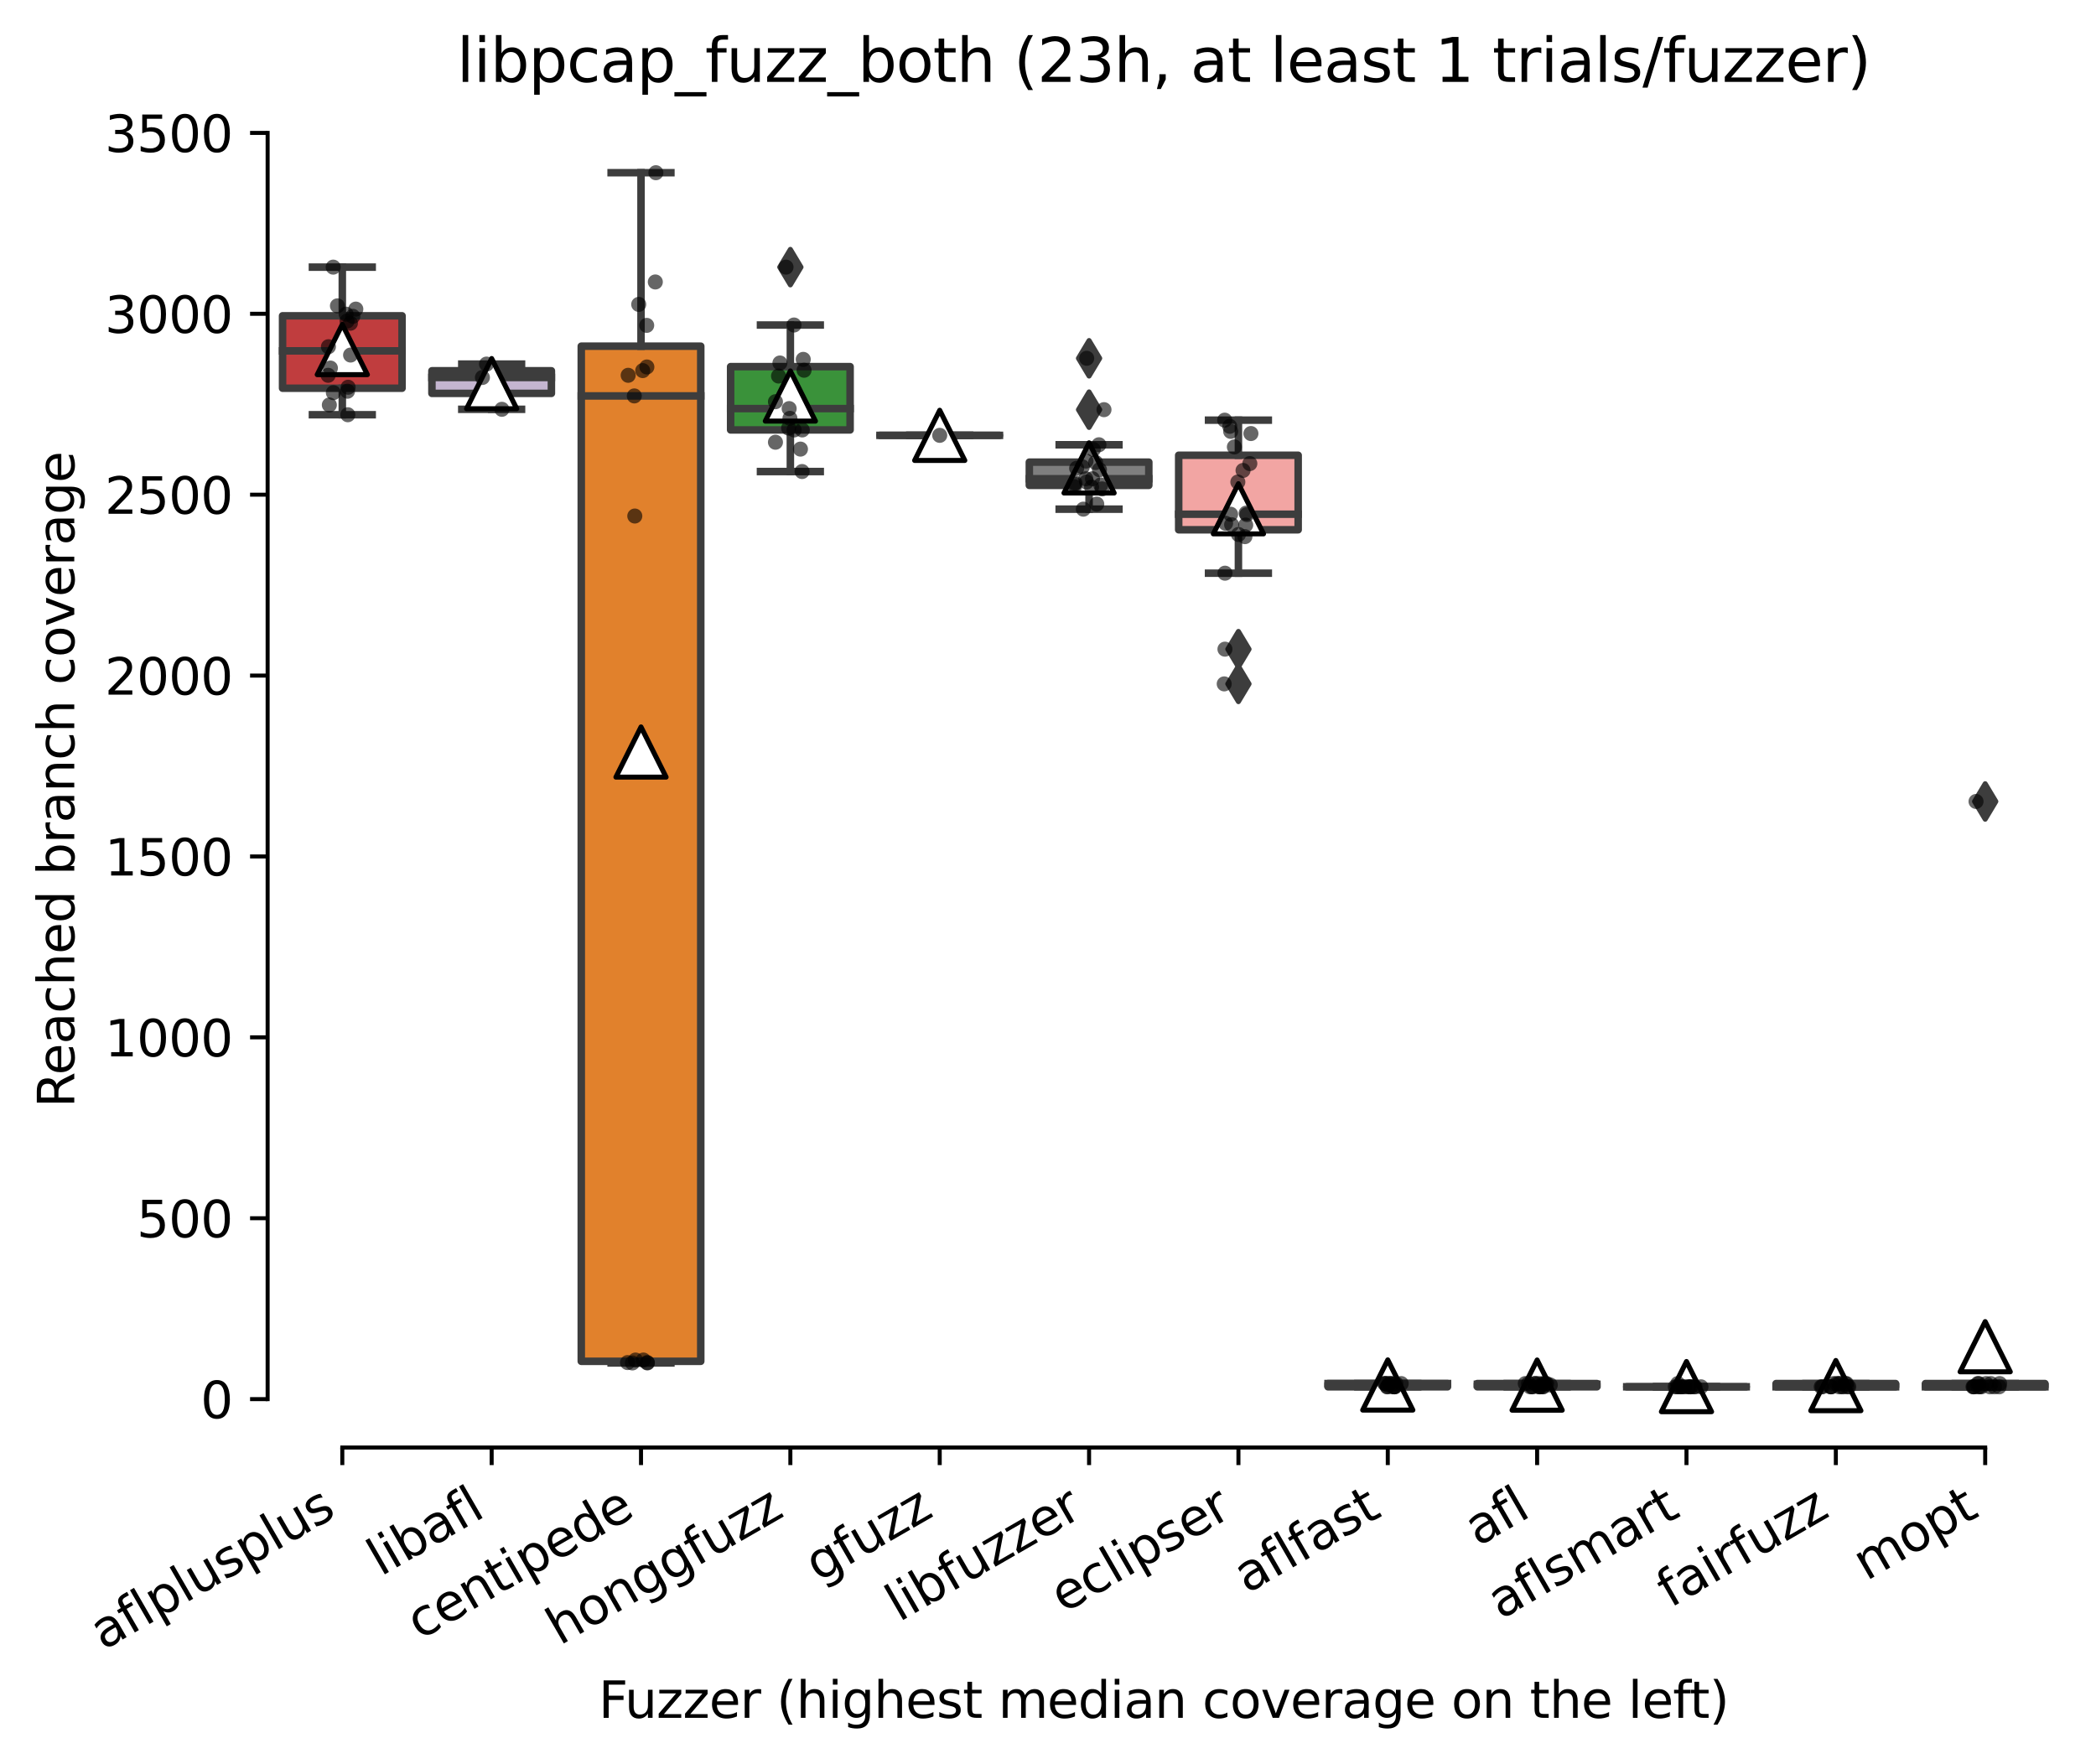 <?xml version="1.0" encoding="utf-8" standalone="no"?>
<!DOCTYPE svg PUBLIC "-//W3C//DTD SVG 1.1//EN"
  "http://www.w3.org/Graphics/SVG/1.1/DTD/svg11.dtd">
<svg xmlns:xlink="http://www.w3.org/1999/xlink" width="417.648pt" height="351.576pt" viewBox="0 0 417.648 351.576" xmlns="http://www.w3.org/2000/svg" version="1.1">
 <defs>
  <style type="text/css">*{stroke-linejoin: round; stroke-linecap: butt}</style>
 </defs>
 <g id="figure_1">
  <g id="patch_1">
   <path d="M 0 351.576 
L 417.648 351.576 
L 417.648 0 
L 0 0 
z
" style="fill: #ffffff"/>
  </g>
  <g id="axes_1">
   <g id="patch_2">
    <path d="M 53.328 288.43 
L 410.448 288.43 
L 410.448 22.318 
L 53.328 22.318 
z
" style="fill: #ffffff"/>
   </g>
   <g id="patch_3">
    <path d="M 56.304 77.359 
L 80.112 77.359 
L 80.112 62.924 
L 56.304 62.924 
L 56.304 77.359 
z
" clip-path="url(#p817b3d4ca8)" style="fill: #c03d3e; stroke: #3d3d3d; stroke-width: 1.5; stroke-linejoin: miter"/>
   </g>
   <g id="patch_4">
    <path d="M 86.064 78.386 
L 109.872 78.386 
L 109.872 73.881 
L 86.064 73.881 
L 86.064 78.386 
z
" clip-path="url(#p817b3d4ca8)" style="fill: #c4b5d0; stroke: #3d3d3d; stroke-width: 1.5; stroke-linejoin: miter"/>
   </g>
   <g id="patch_5">
    <path d="M 115.824 271.252 
L 139.632 271.252 
L 139.632 68.979 
L 115.824 68.979 
L 115.824 271.252 
z
" clip-path="url(#p817b3d4ca8)" style="fill: #e1812c; stroke: #3d3d3d; stroke-width: 1.5; stroke-linejoin: miter"/>
   </g>
   <g id="patch_6">
    <path d="M 145.584 85.667 
L 169.392 85.667 
L 169.392 73.052 
L 145.584 73.052 
L 145.584 85.667 
z
" clip-path="url(#p817b3d4ca8)" style="fill: #3a923a; stroke: #3d3d3d; stroke-width: 1.5; stroke-linejoin: miter"/>
   </g>
   <g id="patch_7">
    <path d="M 175.344 86.748 
L 199.152 86.748 
L 199.152 86.748 
L 175.344 86.748 
L 175.344 86.748 
z
" clip-path="url(#p817b3d4ca8)" style="fill: #d1d197; stroke: #3d3d3d; stroke-width: 1.5; stroke-linejoin: miter"/>
   </g>
   <g id="patch_8">
    <path d="M 205.104 96.714 
L 228.912 96.714 
L 228.912 92.083 
L 205.104 92.083 
L 205.104 96.714 
z
" clip-path="url(#p817b3d4ca8)" style="fill: #7f7f7f; stroke: #3d3d3d; stroke-width: 1.5; stroke-linejoin: miter"/>
   </g>
   <g id="patch_9">
    <path d="M 234.864 105.563 
L 258.672 105.563 
L 258.672 90.713 
L 234.864 90.713 
L 234.864 105.563 
z
" clip-path="url(#p817b3d4ca8)" style="fill: #f2a5a3; stroke: #3d3d3d; stroke-width: 1.5; stroke-linejoin: miter"/>
   </g>
   <g id="patch_10">
    <path d="M 264.624 276.334 
L 288.432 276.334 
L 288.432 275.685 
L 264.624 275.685 
L 264.624 276.334 
z
" clip-path="url(#p817b3d4ca8)" style="fill: #9fd495; stroke: #3d3d3d; stroke-width: 1.5; stroke-linejoin: miter"/>
   </g>
   <g id="patch_11">
    <path d="M 294.384 276.334 
L 318.192 276.334 
L 318.192 275.685 
L 294.384 275.685 
L 294.384 276.334 
z
" clip-path="url(#p817b3d4ca8)" style="fill: #3274a1; stroke: #3d3d3d; stroke-width: 1.5; stroke-linejoin: miter"/>
   </g>
   <g id="patch_12">
    <path d="M 324.144 276.334 
L 347.952 276.334 
L 347.952 276.334 
L 324.144 276.334 
L 324.144 276.334 
z
" clip-path="url(#p817b3d4ca8)" style="fill: #c7c7c7; stroke: #3d3d3d; stroke-width: 1.5; stroke-linejoin: miter"/>
   </g>
   <g id="patch_13">
    <path d="M 353.904 276.334 
L 377.712 276.334 
L 377.712 275.685 
L 353.904 275.685 
L 353.904 276.334 
z
" clip-path="url(#p817b3d4ca8)" style="fill: #d684bd; stroke: #3d3d3d; stroke-width: 1.5; stroke-linejoin: miter"/>
   </g>
   <g id="patch_14">
    <path d="M 383.664 276.334 
L 407.472 276.334 
L 407.472 275.685 
L 383.664 275.685 
L 383.664 276.334 
z
" clip-path="url(#p817b3d4ca8)" style="fill: #a7d4dc; stroke: #3d3d3d; stroke-width: 1.5; stroke-linejoin: miter"/>
   </g>
   <g id="matplotlib.axis_1">
    <g id="xtick_1">
     <g id="line2d_1">
      <defs>
       <path id="m7d4ec106bd" d="M 0 0 
L 0 3.5 
" style="stroke: #000000; stroke-width: 0.8"/>
      </defs>
      <g>
       <use xlink:href="#m7d4ec106bd" x="68.208" y="288.43" style="stroke: #000000; stroke-width: 0.8"/>
      </g>
     </g>
     <g id="text_1">
      <!-- aflplusplus -->
      <g transform="translate(20.599 328.897) rotate(-30) scale(0.1 -0.1)">
       <defs>
        <path id="DejaVuSans-61" d="M 2194 1759 
Q 1497 1759 1228 1600 
Q 959 1441 959 1056 
Q 959 750 1161 570 
Q 1363 391 1709 391 
Q 2188 391 2477 730 
Q 2766 1069 2766 1631 
L 2766 1759 
L 2194 1759 
z
M 3341 1997 
L 3341 0 
L 2766 0 
L 2766 531 
Q 2569 213 2275 61 
Q 1981 -91 1556 -91 
Q 1019 -91 701 211 
Q 384 513 384 1019 
Q 384 1609 779 1909 
Q 1175 2209 1959 2209 
L 2766 2209 
L 2766 2266 
Q 2766 2663 2505 2880 
Q 2244 3097 1772 3097 
Q 1472 3097 1187 3025 
Q 903 2953 641 2809 
L 641 3341 
Q 956 3463 1253 3523 
Q 1550 3584 1831 3584 
Q 2591 3584 2966 3190 
Q 3341 2797 3341 1997 
z
" transform="scale(0.016)"/>
        <path id="DejaVuSans-66" d="M 2375 4863 
L 2375 4384 
L 1825 4384 
Q 1516 4384 1395 4259 
Q 1275 4134 1275 3809 
L 1275 3500 
L 2222 3500 
L 2222 3053 
L 1275 3053 
L 1275 0 
L 697 0 
L 697 3053 
L 147 3053 
L 147 3500 
L 697 3500 
L 697 3744 
Q 697 4328 969 4595 
Q 1241 4863 1831 4863 
L 2375 4863 
z
" transform="scale(0.016)"/>
        <path id="DejaVuSans-6c" d="M 603 4863 
L 1178 4863 
L 1178 0 
L 603 0 
L 603 4863 
z
" transform="scale(0.016)"/>
        <path id="DejaVuSans-70" d="M 1159 525 
L 1159 -1331 
L 581 -1331 
L 581 3500 
L 1159 3500 
L 1159 2969 
Q 1341 3281 1617 3432 
Q 1894 3584 2278 3584 
Q 2916 3584 3314 3078 
Q 3713 2572 3713 1747 
Q 3713 922 3314 415 
Q 2916 -91 2278 -91 
Q 1894 -91 1617 61 
Q 1341 213 1159 525 
z
M 3116 1747 
Q 3116 2381 2855 2742 
Q 2594 3103 2138 3103 
Q 1681 3103 1420 2742 
Q 1159 2381 1159 1747 
Q 1159 1113 1420 752 
Q 1681 391 2138 391 
Q 2594 391 2855 752 
Q 3116 1113 3116 1747 
z
" transform="scale(0.016)"/>
        <path id="DejaVuSans-75" d="M 544 1381 
L 544 3500 
L 1119 3500 
L 1119 1403 
Q 1119 906 1312 657 
Q 1506 409 1894 409 
Q 2359 409 2629 706 
Q 2900 1003 2900 1516 
L 2900 3500 
L 3475 3500 
L 3475 0 
L 2900 0 
L 2900 538 
Q 2691 219 2414 64 
Q 2138 -91 1772 -91 
Q 1169 -91 856 284 
Q 544 659 544 1381 
z
M 1991 3584 
L 1991 3584 
z
" transform="scale(0.016)"/>
        <path id="DejaVuSans-73" d="M 2834 3397 
L 2834 2853 
Q 2591 2978 2328 3040 
Q 2066 3103 1784 3103 
Q 1356 3103 1142 2972 
Q 928 2841 928 2578 
Q 928 2378 1081 2264 
Q 1234 2150 1697 2047 
L 1894 2003 
Q 2506 1872 2764 1633 
Q 3022 1394 3022 966 
Q 3022 478 2636 193 
Q 2250 -91 1575 -91 
Q 1294 -91 989 -36 
Q 684 19 347 128 
L 347 722 
Q 666 556 975 473 
Q 1284 391 1588 391 
Q 1994 391 2212 530 
Q 2431 669 2431 922 
Q 2431 1156 2273 1281 
Q 2116 1406 1581 1522 
L 1381 1569 
Q 847 1681 609 1914 
Q 372 2147 372 2553 
Q 372 3047 722 3315 
Q 1072 3584 1716 3584 
Q 2034 3584 2315 3537 
Q 2597 3491 2834 3397 
z
" transform="scale(0.016)"/>
       </defs>
       <use xlink:href="#DejaVuSans-61"/>
       <use xlink:href="#DejaVuSans-66" x="61.279"/>
       <use xlink:href="#DejaVuSans-6c" x="96.484"/>
       <use xlink:href="#DejaVuSans-70" x="124.268"/>
       <use xlink:href="#DejaVuSans-6c" x="187.744"/>
       <use xlink:href="#DejaVuSans-75" x="215.527"/>
       <use xlink:href="#DejaVuSans-73" x="278.906"/>
       <use xlink:href="#DejaVuSans-70" x="331.006"/>
       <use xlink:href="#DejaVuSans-6c" x="394.482"/>
       <use xlink:href="#DejaVuSans-75" x="422.266"/>
       <use xlink:href="#DejaVuSans-73" x="485.645"/>
      </g>
     </g>
    </g>
    <g id="xtick_2">
     <g id="line2d_2">
      <g>
       <use xlink:href="#m7d4ec106bd" x="97.968" y="288.43" style="stroke: #000000; stroke-width: 0.8"/>
      </g>
     </g>
     <g id="text_2">
      <!-- libafl -->
      <g transform="translate(75.857 314.176) rotate(-30) scale(0.1 -0.1)">
       <defs>
        <path id="DejaVuSans-69" d="M 603 3500 
L 1178 3500 
L 1178 0 
L 603 0 
L 603 3500 
z
M 603 4863 
L 1178 4863 
L 1178 4134 
L 603 4134 
L 603 4863 
z
" transform="scale(0.016)"/>
        <path id="DejaVuSans-62" d="M 3116 1747 
Q 3116 2381 2855 2742 
Q 2594 3103 2138 3103 
Q 1681 3103 1420 2742 
Q 1159 2381 1159 1747 
Q 1159 1113 1420 752 
Q 1681 391 2138 391 
Q 2594 391 2855 752 
Q 3116 1113 3116 1747 
z
M 1159 2969 
Q 1341 3281 1617 3432 
Q 1894 3584 2278 3584 
Q 2916 3584 3314 3078 
Q 3713 2572 3713 1747 
Q 3713 922 3314 415 
Q 2916 -91 2278 -91 
Q 1894 -91 1617 61 
Q 1341 213 1159 525 
L 1159 0 
L 581 0 
L 581 4863 
L 1159 4863 
L 1159 2969 
z
" transform="scale(0.016)"/>
       </defs>
       <use xlink:href="#DejaVuSans-6c"/>
       <use xlink:href="#DejaVuSans-69" x="27.783"/>
       <use xlink:href="#DejaVuSans-62" x="55.566"/>
       <use xlink:href="#DejaVuSans-61" x="119.043"/>
       <use xlink:href="#DejaVuSans-66" x="180.322"/>
       <use xlink:href="#DejaVuSans-6c" x="215.527"/>
      </g>
     </g>
    </g>
    <g id="xtick_3">
     <g id="line2d_3">
      <g>
       <use xlink:href="#m7d4ec106bd" x="127.728" y="288.43" style="stroke: #000000; stroke-width: 0.8"/>
      </g>
     </g>
     <g id="text_3">
      <!-- centipede -->
      <g transform="translate(83.655 326.856) rotate(-30) scale(0.1 -0.1)">
       <defs>
        <path id="DejaVuSans-63" d="M 3122 3366 
L 3122 2828 
Q 2878 2963 2633 3030 
Q 2388 3097 2138 3097 
Q 1578 3097 1268 2742 
Q 959 2388 959 1747 
Q 959 1106 1268 751 
Q 1578 397 2138 397 
Q 2388 397 2633 464 
Q 2878 531 3122 666 
L 3122 134 
Q 2881 22 2623 -34 
Q 2366 -91 2075 -91 
Q 1284 -91 818 406 
Q 353 903 353 1747 
Q 353 2603 823 3093 
Q 1294 3584 2113 3584 
Q 2378 3584 2631 3529 
Q 2884 3475 3122 3366 
z
" transform="scale(0.016)"/>
        <path id="DejaVuSans-65" d="M 3597 1894 
L 3597 1613 
L 953 1613 
Q 991 1019 1311 708 
Q 1631 397 2203 397 
Q 2534 397 2845 478 
Q 3156 559 3463 722 
L 3463 178 
Q 3153 47 2828 -22 
Q 2503 -91 2169 -91 
Q 1331 -91 842 396 
Q 353 884 353 1716 
Q 353 2575 817 3079 
Q 1281 3584 2069 3584 
Q 2775 3584 3186 3129 
Q 3597 2675 3597 1894 
z
M 3022 2063 
Q 3016 2534 2758 2815 
Q 2500 3097 2075 3097 
Q 1594 3097 1305 2825 
Q 1016 2553 972 2059 
L 3022 2063 
z
" transform="scale(0.016)"/>
        <path id="DejaVuSans-6e" d="M 3513 2113 
L 3513 0 
L 2938 0 
L 2938 2094 
Q 2938 2591 2744 2837 
Q 2550 3084 2163 3084 
Q 1697 3084 1428 2787 
Q 1159 2491 1159 1978 
L 1159 0 
L 581 0 
L 581 3500 
L 1159 3500 
L 1159 2956 
Q 1366 3272 1645 3428 
Q 1925 3584 2291 3584 
Q 2894 3584 3203 3211 
Q 3513 2838 3513 2113 
z
" transform="scale(0.016)"/>
        <path id="DejaVuSans-74" d="M 1172 4494 
L 1172 3500 
L 2356 3500 
L 2356 3053 
L 1172 3053 
L 1172 1153 
Q 1172 725 1289 603 
Q 1406 481 1766 481 
L 2356 481 
L 2356 0 
L 1766 0 
Q 1100 0 847 248 
Q 594 497 594 1153 
L 594 3053 
L 172 3053 
L 172 3500 
L 594 3500 
L 594 4494 
L 1172 4494 
z
" transform="scale(0.016)"/>
        <path id="DejaVuSans-64" d="M 2906 2969 
L 2906 4863 
L 3481 4863 
L 3481 0 
L 2906 0 
L 2906 525 
Q 2725 213 2448 61 
Q 2172 -91 1784 -91 
Q 1150 -91 751 415 
Q 353 922 353 1747 
Q 353 2572 751 3078 
Q 1150 3584 1784 3584 
Q 2172 3584 2448 3432 
Q 2725 3281 2906 2969 
z
M 947 1747 
Q 947 1113 1208 752 
Q 1469 391 1925 391 
Q 2381 391 2643 752 
Q 2906 1113 2906 1747 
Q 2906 2381 2643 2742 
Q 2381 3103 1925 3103 
Q 1469 3103 1208 2742 
Q 947 2381 947 1747 
z
" transform="scale(0.016)"/>
       </defs>
       <use xlink:href="#DejaVuSans-63"/>
       <use xlink:href="#DejaVuSans-65" x="54.98"/>
       <use xlink:href="#DejaVuSans-6e" x="116.504"/>
       <use xlink:href="#DejaVuSans-74" x="179.883"/>
       <use xlink:href="#DejaVuSans-69" x="219.092"/>
       <use xlink:href="#DejaVuSans-70" x="246.875"/>
       <use xlink:href="#DejaVuSans-65" x="310.352"/>
       <use xlink:href="#DejaVuSans-64" x="371.875"/>
       <use xlink:href="#DejaVuSans-65" x="435.352"/>
      </g>
     </g>
    </g>
    <g id="xtick_4">
     <g id="line2d_4">
      <g>
       <use xlink:href="#m7d4ec106bd" x="157.488" y="288.43" style="stroke: #000000; stroke-width: 0.8"/>
      </g>
     </g>
     <g id="text_4">
      <!-- honggfuzz -->
      <g transform="translate(111.549 327.933) rotate(-30) scale(0.1 -0.1)">
       <defs>
        <path id="DejaVuSans-68" d="M 3513 2113 
L 3513 0 
L 2938 0 
L 2938 2094 
Q 2938 2591 2744 2837 
Q 2550 3084 2163 3084 
Q 1697 3084 1428 2787 
Q 1159 2491 1159 1978 
L 1159 0 
L 581 0 
L 581 4863 
L 1159 4863 
L 1159 2956 
Q 1366 3272 1645 3428 
Q 1925 3584 2291 3584 
Q 2894 3584 3203 3211 
Q 3513 2838 3513 2113 
z
" transform="scale(0.016)"/>
        <path id="DejaVuSans-6f" d="M 1959 3097 
Q 1497 3097 1228 2736 
Q 959 2375 959 1747 
Q 959 1119 1226 758 
Q 1494 397 1959 397 
Q 2419 397 2687 759 
Q 2956 1122 2956 1747 
Q 2956 2369 2687 2733 
Q 2419 3097 1959 3097 
z
M 1959 3584 
Q 2709 3584 3137 3096 
Q 3566 2609 3566 1747 
Q 3566 888 3137 398 
Q 2709 -91 1959 -91 
Q 1206 -91 779 398 
Q 353 888 353 1747 
Q 353 2609 779 3096 
Q 1206 3584 1959 3584 
z
" transform="scale(0.016)"/>
        <path id="DejaVuSans-67" d="M 2906 1791 
Q 2906 2416 2648 2759 
Q 2391 3103 1925 3103 
Q 1463 3103 1205 2759 
Q 947 2416 947 1791 
Q 947 1169 1205 825 
Q 1463 481 1925 481 
Q 2391 481 2648 825 
Q 2906 1169 2906 1791 
z
M 3481 434 
Q 3481 -459 3084 -895 
Q 2688 -1331 1869 -1331 
Q 1566 -1331 1297 -1286 
Q 1028 -1241 775 -1147 
L 775 -588 
Q 1028 -725 1275 -790 
Q 1522 -856 1778 -856 
Q 2344 -856 2625 -561 
Q 2906 -266 2906 331 
L 2906 616 
Q 2728 306 2450 153 
Q 2172 0 1784 0 
Q 1141 0 747 490 
Q 353 981 353 1791 
Q 353 2603 747 3093 
Q 1141 3584 1784 3584 
Q 2172 3584 2450 3431 
Q 2728 3278 2906 2969 
L 2906 3500 
L 3481 3500 
L 3481 434 
z
" transform="scale(0.016)"/>
        <path id="DejaVuSans-7a" d="M 353 3500 
L 3084 3500 
L 3084 2975 
L 922 459 
L 3084 459 
L 3084 0 
L 275 0 
L 275 525 
L 2438 3041 
L 353 3041 
L 353 3500 
z
" transform="scale(0.016)"/>
       </defs>
       <use xlink:href="#DejaVuSans-68"/>
       <use xlink:href="#DejaVuSans-6f" x="63.379"/>
       <use xlink:href="#DejaVuSans-6e" x="124.561"/>
       <use xlink:href="#DejaVuSans-67" x="187.939"/>
       <use xlink:href="#DejaVuSans-67" x="251.416"/>
       <use xlink:href="#DejaVuSans-66" x="314.893"/>
       <use xlink:href="#DejaVuSans-75" x="350.098"/>
       <use xlink:href="#DejaVuSans-7a" x="413.477"/>
       <use xlink:href="#DejaVuSans-7a" x="465.967"/>
      </g>
     </g>
    </g>
    <g id="xtick_5">
     <g id="line2d_5">
      <g>
       <use xlink:href="#m7d4ec106bd" x="187.248" y="288.43" style="stroke: #000000; stroke-width: 0.8"/>
      </g>
     </g>
     <g id="text_5">
      <!-- gfuzz -->
      <g transform="translate(163.083 315.362) rotate(-30) scale(0.1 -0.1)">
       <use xlink:href="#DejaVuSans-67"/>
       <use xlink:href="#DejaVuSans-66" x="63.477"/>
       <use xlink:href="#DejaVuSans-75" x="98.682"/>
       <use xlink:href="#DejaVuSans-7a" x="162.061"/>
       <use xlink:href="#DejaVuSans-7a" x="214.551"/>
      </g>
     </g>
    </g>
    <g id="xtick_6">
     <g id="line2d_6">
      <g>
       <use xlink:href="#m7d4ec106bd" x="217.008" y="288.43" style="stroke: #000000; stroke-width: 0.8"/>
      </g>
     </g>
     <g id="text_6">
      <!-- libfuzzer -->
      <g transform="translate(179.142 323.272) rotate(-30) scale(0.1 -0.1)">
       <defs>
        <path id="DejaVuSans-72" d="M 2631 2963 
Q 2534 3019 2420 3045 
Q 2306 3072 2169 3072 
Q 1681 3072 1420 2755 
Q 1159 2438 1159 1844 
L 1159 0 
L 581 0 
L 581 3500 
L 1159 3500 
L 1159 2956 
Q 1341 3275 1631 3429 
Q 1922 3584 2338 3584 
Q 2397 3584 2469 3576 
Q 2541 3569 2628 3553 
L 2631 2963 
z
" transform="scale(0.016)"/>
       </defs>
       <use xlink:href="#DejaVuSans-6c"/>
       <use xlink:href="#DejaVuSans-69" x="27.783"/>
       <use xlink:href="#DejaVuSans-62" x="55.566"/>
       <use xlink:href="#DejaVuSans-66" x="119.043"/>
       <use xlink:href="#DejaVuSans-75" x="154.248"/>
       <use xlink:href="#DejaVuSans-7a" x="217.627"/>
       <use xlink:href="#DejaVuSans-7a" x="270.117"/>
       <use xlink:href="#DejaVuSans-65" x="322.607"/>
       <use xlink:href="#DejaVuSans-72" x="384.131"/>
      </g>
     </g>
    </g>
    <g id="xtick_7">
     <g id="line2d_7">
      <g>
       <use xlink:href="#m7d4ec106bd" x="246.768" y="288.43" style="stroke: #000000; stroke-width: 0.8"/>
      </g>
     </g>
     <g id="text_7">
      <!-- eclipser -->
      <g transform="translate(211.928 321.525) rotate(-30) scale(0.1 -0.1)">
       <use xlink:href="#DejaVuSans-65"/>
       <use xlink:href="#DejaVuSans-63" x="61.523"/>
       <use xlink:href="#DejaVuSans-6c" x="116.504"/>
       <use xlink:href="#DejaVuSans-69" x="144.287"/>
       <use xlink:href="#DejaVuSans-70" x="172.07"/>
       <use xlink:href="#DejaVuSans-73" x="235.547"/>
       <use xlink:href="#DejaVuSans-65" x="287.646"/>
       <use xlink:href="#DejaVuSans-72" x="349.17"/>
      </g>
     </g>
    </g>
    <g id="xtick_8">
     <g id="line2d_8">
      <g>
       <use xlink:href="#m7d4ec106bd" x="276.528" y="288.43" style="stroke: #000000; stroke-width: 0.8"/>
      </g>
     </g>
     <g id="text_8">
      <!-- aflfast -->
      <g transform="translate(248.464 317.613) rotate(-30) scale(0.1 -0.1)">
       <use xlink:href="#DejaVuSans-61"/>
       <use xlink:href="#DejaVuSans-66" x="61.279"/>
       <use xlink:href="#DejaVuSans-6c" x="96.484"/>
       <use xlink:href="#DejaVuSans-66" x="124.268"/>
       <use xlink:href="#DejaVuSans-61" x="159.473"/>
       <use xlink:href="#DejaVuSans-73" x="220.752"/>
       <use xlink:href="#DejaVuSans-74" x="272.852"/>
      </g>
     </g>
    </g>
    <g id="xtick_9">
     <g id="line2d_9">
      <g>
       <use xlink:href="#m7d4ec106bd" x="306.288" y="288.43" style="stroke: #000000; stroke-width: 0.8"/>
      </g>
     </g>
     <g id="text_9">
      <!-- afl -->
      <g transform="translate(294.487 308.224) rotate(-30) scale(0.1 -0.1)">
       <use xlink:href="#DejaVuSans-61"/>
       <use xlink:href="#DejaVuSans-66" x="61.279"/>
       <use xlink:href="#DejaVuSans-6c" x="96.484"/>
      </g>
     </g>
    </g>
    <g id="xtick_10">
     <g id="line2d_10">
      <g>
       <use xlink:href="#m7d4ec106bd" x="336.048" y="288.43" style="stroke: #000000; stroke-width: 0.8"/>
      </g>
     </g>
     <g id="text_10">
      <!-- aflsmart -->
      <g transform="translate(299.037 322.779) rotate(-30) scale(0.1 -0.1)">
       <defs>
        <path id="DejaVuSans-6d" d="M 3328 2828 
Q 3544 3216 3844 3400 
Q 4144 3584 4550 3584 
Q 5097 3584 5394 3201 
Q 5691 2819 5691 2113 
L 5691 0 
L 5113 0 
L 5113 2094 
Q 5113 2597 4934 2840 
Q 4756 3084 4391 3084 
Q 3944 3084 3684 2787 
Q 3425 2491 3425 1978 
L 3425 0 
L 2847 0 
L 2847 2094 
Q 2847 2600 2669 2842 
Q 2491 3084 2119 3084 
Q 1678 3084 1418 2786 
Q 1159 2488 1159 1978 
L 1159 0 
L 581 0 
L 581 3500 
L 1159 3500 
L 1159 2956 
Q 1356 3278 1631 3431 
Q 1906 3584 2284 3584 
Q 2666 3584 2933 3390 
Q 3200 3197 3328 2828 
z
" transform="scale(0.016)"/>
       </defs>
       <use xlink:href="#DejaVuSans-61"/>
       <use xlink:href="#DejaVuSans-66" x="61.279"/>
       <use xlink:href="#DejaVuSans-6c" x="96.484"/>
       <use xlink:href="#DejaVuSans-73" x="124.268"/>
       <use xlink:href="#DejaVuSans-6d" x="176.367"/>
       <use xlink:href="#DejaVuSans-61" x="273.779"/>
       <use xlink:href="#DejaVuSans-72" x="335.059"/>
       <use xlink:href="#DejaVuSans-74" x="376.172"/>
      </g>
     </g>
    </g>
    <g id="xtick_11">
     <g id="line2d_11">
      <g>
       <use xlink:href="#m7d4ec106bd" x="365.808" y="288.43" style="stroke: #000000; stroke-width: 0.8"/>
      </g>
     </g>
     <g id="text_11">
      <!-- fairfuzz -->
      <g transform="translate(332.819 320.457) rotate(-30) scale(0.1 -0.1)">
       <use xlink:href="#DejaVuSans-66"/>
       <use xlink:href="#DejaVuSans-61" x="35.205"/>
       <use xlink:href="#DejaVuSans-69" x="96.484"/>
       <use xlink:href="#DejaVuSans-72" x="124.268"/>
       <use xlink:href="#DejaVuSans-66" x="165.381"/>
       <use xlink:href="#DejaVuSans-75" x="200.586"/>
       <use xlink:href="#DejaVuSans-7a" x="263.965"/>
       <use xlink:href="#DejaVuSans-7a" x="316.455"/>
      </g>
     </g>
    </g>
    <g id="xtick_12">
     <g id="line2d_12">
      <g>
       <use xlink:href="#m7d4ec106bd" x="395.568" y="288.43" style="stroke: #000000; stroke-width: 0.8"/>
      </g>
     </g>
     <g id="text_12">
      <!-- mopt -->
      <g transform="translate(371.901 315.075) rotate(-30) scale(0.1 -0.1)">
       <use xlink:href="#DejaVuSans-6d"/>
       <use xlink:href="#DejaVuSans-6f" x="97.412"/>
       <use xlink:href="#DejaVuSans-70" x="158.594"/>
       <use xlink:href="#DejaVuSans-74" x="222.07"/>
      </g>
     </g>
    </g>
    <g id="text_13">
     <!-- Fuzzer (highest median coverage on the left) -->
     <g transform="translate(119.27 342.297) scale(0.1 -0.1)">
      <defs>
       <path id="DejaVuSans-46" d="M 628 4666 
L 3309 4666 
L 3309 4134 
L 1259 4134 
L 1259 2759 
L 3109 2759 
L 3109 2228 
L 1259 2228 
L 1259 0 
L 628 0 
L 628 4666 
z
" transform="scale(0.016)"/>
       <path id="DejaVuSans-20" transform="scale(0.016)"/>
       <path id="DejaVuSans-28" d="M 1984 4856 
Q 1566 4138 1362 3434 
Q 1159 2731 1159 2009 
Q 1159 1288 1364 580 
Q 1569 -128 1984 -844 
L 1484 -844 
Q 1016 -109 783 600 
Q 550 1309 550 2009 
Q 550 2706 781 3412 
Q 1013 4119 1484 4856 
L 1984 4856 
z
" transform="scale(0.016)"/>
       <path id="DejaVuSans-76" d="M 191 3500 
L 800 3500 
L 1894 563 
L 2988 3500 
L 3597 3500 
L 2284 0 
L 1503 0 
L 191 3500 
z
" transform="scale(0.016)"/>
       <path id="DejaVuSans-29" d="M 513 4856 
L 1013 4856 
Q 1481 4119 1714 3412 
Q 1947 2706 1947 2009 
Q 1947 1309 1714 600 
Q 1481 -109 1013 -844 
L 513 -844 
Q 928 -128 1133 580 
Q 1338 1288 1338 2009 
Q 1338 2731 1133 3434 
Q 928 4138 513 4856 
z
" transform="scale(0.016)"/>
      </defs>
      <use xlink:href="#DejaVuSans-46"/>
      <use xlink:href="#DejaVuSans-75" x="52.02"/>
      <use xlink:href="#DejaVuSans-7a" x="115.398"/>
      <use xlink:href="#DejaVuSans-7a" x="167.889"/>
      <use xlink:href="#DejaVuSans-65" x="220.379"/>
      <use xlink:href="#DejaVuSans-72" x="281.902"/>
      <use xlink:href="#DejaVuSans-20" x="323.016"/>
      <use xlink:href="#DejaVuSans-28" x="354.803"/>
      <use xlink:href="#DejaVuSans-68" x="393.816"/>
      <use xlink:href="#DejaVuSans-69" x="457.195"/>
      <use xlink:href="#DejaVuSans-67" x="484.979"/>
      <use xlink:href="#DejaVuSans-68" x="548.455"/>
      <use xlink:href="#DejaVuSans-65" x="611.834"/>
      <use xlink:href="#DejaVuSans-73" x="673.357"/>
      <use xlink:href="#DejaVuSans-74" x="725.457"/>
      <use xlink:href="#DejaVuSans-20" x="764.666"/>
      <use xlink:href="#DejaVuSans-6d" x="796.453"/>
      <use xlink:href="#DejaVuSans-65" x="893.865"/>
      <use xlink:href="#DejaVuSans-64" x="955.389"/>
      <use xlink:href="#DejaVuSans-69" x="1018.865"/>
      <use xlink:href="#DejaVuSans-61" x="1046.648"/>
      <use xlink:href="#DejaVuSans-6e" x="1107.928"/>
      <use xlink:href="#DejaVuSans-20" x="1171.307"/>
      <use xlink:href="#DejaVuSans-63" x="1203.094"/>
      <use xlink:href="#DejaVuSans-6f" x="1258.074"/>
      <use xlink:href="#DejaVuSans-76" x="1319.256"/>
      <use xlink:href="#DejaVuSans-65" x="1378.436"/>
      <use xlink:href="#DejaVuSans-72" x="1439.959"/>
      <use xlink:href="#DejaVuSans-61" x="1481.072"/>
      <use xlink:href="#DejaVuSans-67" x="1542.352"/>
      <use xlink:href="#DejaVuSans-65" x="1605.828"/>
      <use xlink:href="#DejaVuSans-20" x="1667.352"/>
      <use xlink:href="#DejaVuSans-6f" x="1699.139"/>
      <use xlink:href="#DejaVuSans-6e" x="1760.32"/>
      <use xlink:href="#DejaVuSans-20" x="1823.699"/>
      <use xlink:href="#DejaVuSans-74" x="1855.486"/>
      <use xlink:href="#DejaVuSans-68" x="1894.695"/>
      <use xlink:href="#DejaVuSans-65" x="1958.074"/>
      <use xlink:href="#DejaVuSans-20" x="2019.598"/>
      <use xlink:href="#DejaVuSans-6c" x="2051.385"/>
      <use xlink:href="#DejaVuSans-65" x="2079.168"/>
      <use xlink:href="#DejaVuSans-66" x="2140.691"/>
      <use xlink:href="#DejaVuSans-74" x="2174.146"/>
      <use xlink:href="#DejaVuSans-29" x="2213.355"/>
     </g>
    </g>
   </g>
   <g id="matplotlib.axis_2">
    <g id="ytick_1">
     <g id="line2d_13">
      <defs>
       <path id="mfff6186f28" d="M 0 0 
L -3.5 0 
" style="stroke: #000000; stroke-width: 0.8"/>
      </defs>
      <g>
       <use xlink:href="#mfff6186f28" x="53.328" y="278.785" style="stroke: #000000; stroke-width: 0.8"/>
      </g>
     </g>
     <g id="text_14">
      <!-- 0 -->
      <g transform="translate(39.966 282.584) scale(0.1 -0.1)">
       <defs>
        <path id="DejaVuSans-30" d="M 2034 4250 
Q 1547 4250 1301 3770 
Q 1056 3291 1056 2328 
Q 1056 1369 1301 889 
Q 1547 409 2034 409 
Q 2525 409 2770 889 
Q 3016 1369 3016 2328 
Q 3016 3291 2770 3770 
Q 2525 4250 2034 4250 
z
M 2034 4750 
Q 2819 4750 3233 4129 
Q 3647 3509 3647 2328 
Q 3647 1150 3233 529 
Q 2819 -91 2034 -91 
Q 1250 -91 836 529 
Q 422 1150 422 2328 
Q 422 3509 836 4129 
Q 1250 4750 2034 4750 
z
" transform="scale(0.016)"/>
       </defs>
       <use xlink:href="#DejaVuSans-30"/>
      </g>
     </g>
    </g>
    <g id="ytick_2">
     <g id="line2d_14">
      <g>
       <use xlink:href="#mfff6186f28" x="53.328" y="242.742" style="stroke: #000000; stroke-width: 0.8"/>
      </g>
     </g>
     <g id="text_15">
      <!-- 500 -->
      <g transform="translate(27.241 246.541) scale(0.1 -0.1)">
       <defs>
        <path id="DejaVuSans-35" d="M 691 4666 
L 3169 4666 
L 3169 4134 
L 1269 4134 
L 1269 2991 
Q 1406 3038 1543 3061 
Q 1681 3084 1819 3084 
Q 2600 3084 3056 2656 
Q 3513 2228 3513 1497 
Q 3513 744 3044 326 
Q 2575 -91 1722 -91 
Q 1428 -91 1123 -41 
Q 819 9 494 109 
L 494 744 
Q 775 591 1075 516 
Q 1375 441 1709 441 
Q 2250 441 2565 725 
Q 2881 1009 2881 1497 
Q 2881 1984 2565 2268 
Q 2250 2553 1709 2553 
Q 1456 2553 1204 2497 
Q 953 2441 691 2322 
L 691 4666 
z
" transform="scale(0.016)"/>
       </defs>
       <use xlink:href="#DejaVuSans-35"/>
       <use xlink:href="#DejaVuSans-30" x="63.623"/>
       <use xlink:href="#DejaVuSans-30" x="127.246"/>
      </g>
     </g>
    </g>
    <g id="ytick_3">
     <g id="line2d_15">
      <g>
       <use xlink:href="#mfff6186f28" x="53.328" y="206.699" style="stroke: #000000; stroke-width: 0.8"/>
      </g>
     </g>
     <g id="text_16">
      <!-- 1000 -->
      <g transform="translate(20.878 210.498) scale(0.1 -0.1)">
       <defs>
        <path id="DejaVuSans-31" d="M 794 531 
L 1825 531 
L 1825 4091 
L 703 3866 
L 703 4441 
L 1819 4666 
L 2450 4666 
L 2450 531 
L 3481 531 
L 3481 0 
L 794 0 
L 794 531 
z
" transform="scale(0.016)"/>
       </defs>
       <use xlink:href="#DejaVuSans-31"/>
       <use xlink:href="#DejaVuSans-30" x="63.623"/>
       <use xlink:href="#DejaVuSans-30" x="127.246"/>
       <use xlink:href="#DejaVuSans-30" x="190.869"/>
      </g>
     </g>
    </g>
    <g id="ytick_4">
     <g id="line2d_16">
      <g>
       <use xlink:href="#mfff6186f28" x="53.328" y="170.656" style="stroke: #000000; stroke-width: 0.8"/>
      </g>
     </g>
     <g id="text_17">
      <!-- 1500 -->
      <g transform="translate(20.878 174.456) scale(0.1 -0.1)">
       <use xlink:href="#DejaVuSans-31"/>
       <use xlink:href="#DejaVuSans-35" x="63.623"/>
       <use xlink:href="#DejaVuSans-30" x="127.246"/>
       <use xlink:href="#DejaVuSans-30" x="190.869"/>
      </g>
     </g>
    </g>
    <g id="ytick_5">
     <g id="line2d_17">
      <g>
       <use xlink:href="#mfff6186f28" x="53.328" y="134.613" style="stroke: #000000; stroke-width: 0.8"/>
      </g>
     </g>
     <g id="text_18">
      <!-- 2000 -->
      <g transform="translate(20.878 138.413) scale(0.1 -0.1)">
       <defs>
        <path id="DejaVuSans-32" d="M 1228 531 
L 3431 531 
L 3431 0 
L 469 0 
L 469 531 
Q 828 903 1448 1529 
Q 2069 2156 2228 2338 
Q 2531 2678 2651 2914 
Q 2772 3150 2772 3378 
Q 2772 3750 2511 3984 
Q 2250 4219 1831 4219 
Q 1534 4219 1204 4116 
Q 875 4013 500 3803 
L 500 4441 
Q 881 4594 1212 4672 
Q 1544 4750 1819 4750 
Q 2544 4750 2975 4387 
Q 3406 4025 3406 3419 
Q 3406 3131 3298 2873 
Q 3191 2616 2906 2266 
Q 2828 2175 2409 1742 
Q 1991 1309 1228 531 
z
" transform="scale(0.016)"/>
       </defs>
       <use xlink:href="#DejaVuSans-32"/>
       <use xlink:href="#DejaVuSans-30" x="63.623"/>
       <use xlink:href="#DejaVuSans-30" x="127.246"/>
       <use xlink:href="#DejaVuSans-30" x="190.869"/>
      </g>
     </g>
    </g>
    <g id="ytick_6">
     <g id="line2d_18">
      <g>
       <use xlink:href="#mfff6186f28" x="53.328" y="98.571" style="stroke: #000000; stroke-width: 0.8"/>
      </g>
     </g>
     <g id="text_19">
      <!-- 2500 -->
      <g transform="translate(20.878 102.37) scale(0.1 -0.1)">
       <use xlink:href="#DejaVuSans-32"/>
       <use xlink:href="#DejaVuSans-35" x="63.623"/>
       <use xlink:href="#DejaVuSans-30" x="127.246"/>
       <use xlink:href="#DejaVuSans-30" x="190.869"/>
      </g>
     </g>
    </g>
    <g id="ytick_7">
     <g id="line2d_19">
      <g>
       <use xlink:href="#mfff6186f28" x="53.328" y="62.528" style="stroke: #000000; stroke-width: 0.8"/>
      </g>
     </g>
     <g id="text_20">
      <!-- 3000 -->
      <g transform="translate(20.878 66.327) scale(0.1 -0.1)">
       <defs>
        <path id="DejaVuSans-33" d="M 2597 2516 
Q 3050 2419 3304 2112 
Q 3559 1806 3559 1356 
Q 3559 666 3084 287 
Q 2609 -91 1734 -91 
Q 1441 -91 1130 -33 
Q 819 25 488 141 
L 488 750 
Q 750 597 1062 519 
Q 1375 441 1716 441 
Q 2309 441 2620 675 
Q 2931 909 2931 1356 
Q 2931 1769 2642 2001 
Q 2353 2234 1838 2234 
L 1294 2234 
L 1294 2753 
L 1863 2753 
Q 2328 2753 2575 2939 
Q 2822 3125 2822 3475 
Q 2822 3834 2567 4026 
Q 2313 4219 1838 4219 
Q 1578 4219 1281 4162 
Q 984 4106 628 3988 
L 628 4550 
Q 988 4650 1302 4700 
Q 1616 4750 1894 4750 
Q 2613 4750 3031 4423 
Q 3450 4097 3450 3541 
Q 3450 3153 3228 2886 
Q 3006 2619 2597 2516 
z
" transform="scale(0.016)"/>
       </defs>
       <use xlink:href="#DejaVuSans-33"/>
       <use xlink:href="#DejaVuSans-30" x="63.623"/>
       <use xlink:href="#DejaVuSans-30" x="127.246"/>
       <use xlink:href="#DejaVuSans-30" x="190.869"/>
      </g>
     </g>
    </g>
    <g id="ytick_8">
     <g id="line2d_20">
      <g>
       <use xlink:href="#mfff6186f28" x="53.328" y="26.485" style="stroke: #000000; stroke-width: 0.8"/>
      </g>
     </g>
     <g id="text_21">
      <!-- 3500 -->
      <g transform="translate(20.878 30.284) scale(0.1 -0.1)">
       <use xlink:href="#DejaVuSans-33"/>
       <use xlink:href="#DejaVuSans-35" x="63.623"/>
       <use xlink:href="#DejaVuSans-30" x="127.246"/>
       <use xlink:href="#DejaVuSans-30" x="190.869"/>
      </g>
     </g>
    </g>
    <g id="text_22">
     <!-- Reached branch coverage -->
     <g transform="translate(14.798 220.706) rotate(-90) scale(0.1 -0.1)">
      <defs>
       <path id="DejaVuSans-52" d="M 2841 2188 
Q 3044 2119 3236 1894 
Q 3428 1669 3622 1275 
L 4263 0 
L 3584 0 
L 2988 1197 
Q 2756 1666 2539 1819 
Q 2322 1972 1947 1972 
L 1259 1972 
L 1259 0 
L 628 0 
L 628 4666 
L 2053 4666 
Q 2853 4666 3247 4331 
Q 3641 3997 3641 3322 
Q 3641 2881 3436 2590 
Q 3231 2300 2841 2188 
z
M 1259 4147 
L 1259 2491 
L 2053 2491 
Q 2509 2491 2742 2702 
Q 2975 2913 2975 3322 
Q 2975 3731 2742 3939 
Q 2509 4147 2053 4147 
L 1259 4147 
z
" transform="scale(0.016)"/>
      </defs>
      <use xlink:href="#DejaVuSans-52"/>
      <use xlink:href="#DejaVuSans-65" x="64.982"/>
      <use xlink:href="#DejaVuSans-61" x="126.506"/>
      <use xlink:href="#DejaVuSans-63" x="187.785"/>
      <use xlink:href="#DejaVuSans-68" x="242.766"/>
      <use xlink:href="#DejaVuSans-65" x="306.145"/>
      <use xlink:href="#DejaVuSans-64" x="367.668"/>
      <use xlink:href="#DejaVuSans-20" x="431.145"/>
      <use xlink:href="#DejaVuSans-62" x="462.932"/>
      <use xlink:href="#DejaVuSans-72" x="526.408"/>
      <use xlink:href="#DejaVuSans-61" x="567.521"/>
      <use xlink:href="#DejaVuSans-6e" x="628.801"/>
      <use xlink:href="#DejaVuSans-63" x="692.18"/>
      <use xlink:href="#DejaVuSans-68" x="747.16"/>
      <use xlink:href="#DejaVuSans-20" x="810.539"/>
      <use xlink:href="#DejaVuSans-63" x="842.326"/>
      <use xlink:href="#DejaVuSans-6f" x="897.307"/>
      <use xlink:href="#DejaVuSans-76" x="958.488"/>
      <use xlink:href="#DejaVuSans-65" x="1017.668"/>
      <use xlink:href="#DejaVuSans-72" x="1079.191"/>
      <use xlink:href="#DejaVuSans-61" x="1120.305"/>
      <use xlink:href="#DejaVuSans-67" x="1181.584"/>
      <use xlink:href="#DejaVuSans-65" x="1245.061"/>
     </g>
    </g>
   </g>
   <g id="line2d_21">
    <path d="M 68.208 77.359 
L 68.208 82.64 
" clip-path="url(#p817b3d4ca8)" style="fill: none; stroke: #3d3d3d; stroke-width: 1.5; stroke-linecap: square"/>
   </g>
   <g id="line2d_22">
    <path d="M 68.208 62.924 
L 68.208 53.229 
" clip-path="url(#p817b3d4ca8)" style="fill: none; stroke: #3d3d3d; stroke-width: 1.5; stroke-linecap: square"/>
   </g>
   <g id="line2d_23">
    <path d="M 62.256 82.64 
L 74.16 82.64 
" clip-path="url(#p817b3d4ca8)" style="fill: none; stroke: #3d3d3d; stroke-width: 1.5; stroke-linecap: square"/>
   </g>
   <g id="line2d_24">
    <path d="M 62.256 53.229 
L 74.16 53.229 
" clip-path="url(#p817b3d4ca8)" style="fill: none; stroke: #3d3d3d; stroke-width: 1.5; stroke-linecap: square"/>
   </g>
   <g id="line2d_25"/>
   <g id="line2d_26">
    <path d="M 97.968 78.386 
L 97.968 81.558 
" clip-path="url(#p817b3d4ca8)" style="fill: none; stroke: #3d3d3d; stroke-width: 1.5; stroke-linecap: square"/>
   </g>
   <g id="line2d_27">
    <path d="M 97.968 73.881 
L 97.968 72.548 
" clip-path="url(#p817b3d4ca8)" style="fill: none; stroke: #3d3d3d; stroke-width: 1.5; stroke-linecap: square"/>
   </g>
   <g id="line2d_28">
    <path d="M 92.016 81.558 
L 103.92 81.558 
" clip-path="url(#p817b3d4ca8)" style="fill: none; stroke: #3d3d3d; stroke-width: 1.5; stroke-linecap: square"/>
   </g>
   <g id="line2d_29">
    <path d="M 92.016 72.548 
L 103.92 72.548 
" clip-path="url(#p817b3d4ca8)" style="fill: none; stroke: #3d3d3d; stroke-width: 1.5; stroke-linecap: square"/>
   </g>
   <g id="line2d_30"/>
   <g id="line2d_31">
    <path d="M 127.728 271.252 
L 127.728 271.576 
" clip-path="url(#p817b3d4ca8)" style="fill: none; stroke: #3d3d3d; stroke-width: 1.5; stroke-linecap: square"/>
   </g>
   <g id="line2d_32">
    <path d="M 127.728 68.979 
L 127.728 34.414 
" clip-path="url(#p817b3d4ca8)" style="fill: none; stroke: #3d3d3d; stroke-width: 1.5; stroke-linecap: square"/>
   </g>
   <g id="line2d_33">
    <path d="M 121.776 271.576 
L 133.68 271.576 
" clip-path="url(#p817b3d4ca8)" style="fill: none; stroke: #3d3d3d; stroke-width: 1.5; stroke-linecap: square"/>
   </g>
   <g id="line2d_34">
    <path d="M 121.776 34.414 
L 133.68 34.414 
" clip-path="url(#p817b3d4ca8)" style="fill: none; stroke: #3d3d3d; stroke-width: 1.5; stroke-linecap: square"/>
   </g>
   <g id="line2d_35"/>
   <g id="line2d_36">
    <path d="M 157.488 85.667 
L 157.488 93.957 
" clip-path="url(#p817b3d4ca8)" style="fill: none; stroke: #3d3d3d; stroke-width: 1.5; stroke-linecap: square"/>
   </g>
   <g id="line2d_37">
    <path d="M 157.488 73.052 
L 157.488 64.762 
" clip-path="url(#p817b3d4ca8)" style="fill: none; stroke: #3d3d3d; stroke-width: 1.5; stroke-linecap: square"/>
   </g>
   <g id="line2d_38">
    <path d="M 151.536 93.957 
L 163.44 93.957 
" clip-path="url(#p817b3d4ca8)" style="fill: none; stroke: #3d3d3d; stroke-width: 1.5; stroke-linecap: square"/>
   </g>
   <g id="line2d_39">
    <path d="M 151.536 64.762 
L 163.44 64.762 
" clip-path="url(#p817b3d4ca8)" style="fill: none; stroke: #3d3d3d; stroke-width: 1.5; stroke-linecap: square"/>
   </g>
   <g id="line2d_40">
    <defs>
     <path id="mff7045d365" d="M -0 3.536 
L 2.121 0 
L -0 -3.536 
L -2.121 -0 
z
" style="stroke: #3d3d3d; stroke-linejoin: miter"/>
    </defs>
    <g clip-path="url(#p817b3d4ca8)">
     <use xlink:href="#mff7045d365" x="157.488" y="53.229" style="fill: #3d3d3d; stroke: #3d3d3d; stroke-linejoin: miter"/>
    </g>
   </g>
   <g id="line2d_41">
    <path d="M 187.248 86.748 
L 187.248 86.748 
" clip-path="url(#p817b3d4ca8)" style="fill: none; stroke: #3d3d3d; stroke-width: 1.5; stroke-linecap: square"/>
   </g>
   <g id="line2d_42">
    <path d="M 187.248 86.748 
L 187.248 86.748 
" clip-path="url(#p817b3d4ca8)" style="fill: none; stroke: #3d3d3d; stroke-width: 1.5; stroke-linecap: square"/>
   </g>
   <g id="line2d_43">
    <path d="M 181.296 86.748 
L 193.2 86.748 
" clip-path="url(#p817b3d4ca8)" style="fill: none; stroke: #3d3d3d; stroke-width: 1.5; stroke-linecap: square"/>
   </g>
   <g id="line2d_44">
    <path d="M 181.296 86.748 
L 193.2 86.748 
" clip-path="url(#p817b3d4ca8)" style="fill: none; stroke: #3d3d3d; stroke-width: 1.5; stroke-linecap: square"/>
   </g>
   <g id="line2d_45"/>
   <g id="line2d_46">
    <path d="M 217.008 96.714 
L 217.008 101.454 
" clip-path="url(#p817b3d4ca8)" style="fill: none; stroke: #3d3d3d; stroke-width: 1.5; stroke-linecap: square"/>
   </g>
   <g id="line2d_47">
    <path d="M 217.008 92.083 
L 217.008 88.623 
" clip-path="url(#p817b3d4ca8)" style="fill: none; stroke: #3d3d3d; stroke-width: 1.5; stroke-linecap: square"/>
   </g>
   <g id="line2d_48">
    <path d="M 211.056 101.454 
L 222.96 101.454 
" clip-path="url(#p817b3d4ca8)" style="fill: none; stroke: #3d3d3d; stroke-width: 1.5; stroke-linecap: square"/>
   </g>
   <g id="line2d_49">
    <path d="M 211.056 88.623 
L 222.96 88.623 
" clip-path="url(#p817b3d4ca8)" style="fill: none; stroke: #3d3d3d; stroke-width: 1.5; stroke-linecap: square"/>
   </g>
   <g id="line2d_50">
    <g clip-path="url(#p817b3d4ca8)">
     <use xlink:href="#mff7045d365" x="217.008" y="71.394" style="fill: #3d3d3d; stroke: #3d3d3d; stroke-linejoin: miter"/>
     <use xlink:href="#mff7045d365" x="217.008" y="81.63" style="fill: #3d3d3d; stroke: #3d3d3d; stroke-linejoin: miter"/>
    </g>
   </g>
   <g id="line2d_51">
    <path d="M 246.768 105.563 
L 246.768 114.213 
" clip-path="url(#p817b3d4ca8)" style="fill: none; stroke: #3d3d3d; stroke-width: 1.5; stroke-linecap: square"/>
   </g>
   <g id="line2d_52">
    <path d="M 246.768 90.713 
L 246.768 83.721 
" clip-path="url(#p817b3d4ca8)" style="fill: none; stroke: #3d3d3d; stroke-width: 1.5; stroke-linecap: square"/>
   </g>
   <g id="line2d_53">
    <path d="M 240.816 114.213 
L 252.72 114.213 
" clip-path="url(#p817b3d4ca8)" style="fill: none; stroke: #3d3d3d; stroke-width: 1.5; stroke-linecap: square"/>
   </g>
   <g id="line2d_54">
    <path d="M 240.816 83.721 
L 252.72 83.721 
" clip-path="url(#p817b3d4ca8)" style="fill: none; stroke: #3d3d3d; stroke-width: 1.5; stroke-linecap: square"/>
   </g>
   <g id="line2d_55">
    <g clip-path="url(#p817b3d4ca8)">
     <use xlink:href="#mff7045d365" x="246.768" y="136.271" style="fill: #3d3d3d; stroke: #3d3d3d; stroke-linejoin: miter"/>
     <use xlink:href="#mff7045d365" x="246.768" y="129.351" style="fill: #3d3d3d; stroke: #3d3d3d; stroke-linejoin: miter"/>
    </g>
   </g>
   <g id="line2d_56">
    <path d="M 276.528 276.334 
L 276.528 276.334 
" clip-path="url(#p817b3d4ca8)" style="fill: none; stroke: #3d3d3d; stroke-width: 1.5; stroke-linecap: square"/>
   </g>
   <g id="line2d_57">
    <path d="M 276.528 275.685 
L 276.528 275.685 
" clip-path="url(#p817b3d4ca8)" style="fill: none; stroke: #3d3d3d; stroke-width: 1.5; stroke-linecap: square"/>
   </g>
   <g id="line2d_58">
    <path d="M 270.576 276.334 
L 282.48 276.334 
" clip-path="url(#p817b3d4ca8)" style="fill: none; stroke: #3d3d3d; stroke-width: 1.5; stroke-linecap: square"/>
   </g>
   <g id="line2d_59">
    <path d="M 270.576 275.685 
L 282.48 275.685 
" clip-path="url(#p817b3d4ca8)" style="fill: none; stroke: #3d3d3d; stroke-width: 1.5; stroke-linecap: square"/>
   </g>
   <g id="line2d_60"/>
   <g id="line2d_61">
    <path d="M 306.288 276.334 
L 306.288 276.334 
" clip-path="url(#p817b3d4ca8)" style="fill: none; stroke: #3d3d3d; stroke-width: 1.5; stroke-linecap: square"/>
   </g>
   <g id="line2d_62">
    <path d="M 306.288 275.685 
L 306.288 275.685 
" clip-path="url(#p817b3d4ca8)" style="fill: none; stroke: #3d3d3d; stroke-width: 1.5; stroke-linecap: square"/>
   </g>
   <g id="line2d_63">
    <path d="M 300.336 276.334 
L 312.24 276.334 
" clip-path="url(#p817b3d4ca8)" style="fill: none; stroke: #3d3d3d; stroke-width: 1.5; stroke-linecap: square"/>
   </g>
   <g id="line2d_64">
    <path d="M 300.336 275.685 
L 312.24 275.685 
" clip-path="url(#p817b3d4ca8)" style="fill: none; stroke: #3d3d3d; stroke-width: 1.5; stroke-linecap: square"/>
   </g>
   <g id="line2d_65"/>
   <g id="line2d_66">
    <path d="M 336.048 276.334 
L 336.048 276.334 
" clip-path="url(#p817b3d4ca8)" style="fill: none; stroke: #3d3d3d; stroke-width: 1.5; stroke-linecap: square"/>
   </g>
   <g id="line2d_67">
    <path d="M 336.048 276.334 
L 336.048 276.334 
" clip-path="url(#p817b3d4ca8)" style="fill: none; stroke: #3d3d3d; stroke-width: 1.5; stroke-linecap: square"/>
   </g>
   <g id="line2d_68">
    <path d="M 330.096 276.334 
L 342 276.334 
" clip-path="url(#p817b3d4ca8)" style="fill: none; stroke: #3d3d3d; stroke-width: 1.5; stroke-linecap: square"/>
   </g>
   <g id="line2d_69">
    <path d="M 330.096 276.334 
L 342 276.334 
" clip-path="url(#p817b3d4ca8)" style="fill: none; stroke: #3d3d3d; stroke-width: 1.5; stroke-linecap: square"/>
   </g>
   <g id="line2d_70">
    <g clip-path="url(#p817b3d4ca8)">
     <use xlink:href="#mff7045d365" x="336.048" y="275.685" style="fill: #3d3d3d; stroke: #3d3d3d; stroke-linejoin: miter"/>
    </g>
   </g>
   <g id="line2d_71">
    <path d="M 365.808 276.334 
L 365.808 276.334 
" clip-path="url(#p817b3d4ca8)" style="fill: none; stroke: #3d3d3d; stroke-width: 1.5; stroke-linecap: square"/>
   </g>
   <g id="line2d_72">
    <path d="M 365.808 275.685 
L 365.808 275.685 
" clip-path="url(#p817b3d4ca8)" style="fill: none; stroke: #3d3d3d; stroke-width: 1.5; stroke-linecap: square"/>
   </g>
   <g id="line2d_73">
    <path d="M 359.856 276.334 
L 371.76 276.334 
" clip-path="url(#p817b3d4ca8)" style="fill: none; stroke: #3d3d3d; stroke-width: 1.5; stroke-linecap: square"/>
   </g>
   <g id="line2d_74">
    <path d="M 359.856 275.685 
L 371.76 275.685 
" clip-path="url(#p817b3d4ca8)" style="fill: none; stroke: #3d3d3d; stroke-width: 1.5; stroke-linecap: square"/>
   </g>
   <g id="line2d_75"/>
   <g id="line2d_76">
    <path d="M 395.568 276.334 
L 395.568 276.334 
" clip-path="url(#p817b3d4ca8)" style="fill: none; stroke: #3d3d3d; stroke-width: 1.5; stroke-linecap: square"/>
   </g>
   <g id="line2d_77">
    <path d="M 395.568 275.685 
L 395.568 275.685 
" clip-path="url(#p817b3d4ca8)" style="fill: none; stroke: #3d3d3d; stroke-width: 1.5; stroke-linecap: square"/>
   </g>
   <g id="line2d_78">
    <path d="M 389.616 276.334 
L 401.52 276.334 
" clip-path="url(#p817b3d4ca8)" style="fill: none; stroke: #3d3d3d; stroke-width: 1.5; stroke-linecap: square"/>
   </g>
   <g id="line2d_79">
    <path d="M 389.616 275.685 
L 401.52 275.685 
" clip-path="url(#p817b3d4ca8)" style="fill: none; stroke: #3d3d3d; stroke-width: 1.5; stroke-linecap: square"/>
   </g>
   <g id="line2d_80">
    <g clip-path="url(#p817b3d4ca8)">
     <use xlink:href="#mff7045d365" x="395.568" y="159.699" style="fill: #3d3d3d; stroke: #3d3d3d; stroke-linejoin: miter"/>
    </g>
   </g>
   <g id="line2d_81">
    <path d="M 56.304 69.916 
L 80.112 69.916 
" clip-path="url(#p817b3d4ca8)" style="fill: none; stroke: #3d3d3d; stroke-width: 1.5; stroke-linecap: square"/>
   </g>
   <g id="line2d_82">
    <defs>
     <path id="m4485e79380" d="M 0 -5 
L -5 5 
L 5 5 
z
" style="stroke: #000000; stroke-linejoin: miter"/>
    </defs>
    <g clip-path="url(#p817b3d4ca8)">
     <use xlink:href="#m4485e79380" x="68.208" y="69.651" style="fill: #ffffff; stroke: #000000; stroke-linejoin: miter"/>
    </g>
   </g>
   <g id="line2d_83">
    <path d="M 86.064 75.215 
L 109.872 75.215 
" clip-path="url(#p817b3d4ca8)" style="fill: none; stroke: #3d3d3d; stroke-width: 1.5; stroke-linecap: square"/>
   </g>
   <g id="line2d_84">
    <g clip-path="url(#p817b3d4ca8)">
     <use xlink:href="#m4485e79380" x="97.968" y="76.44" style="fill: #ffffff; stroke: #000000; stroke-linejoin: miter"/>
    </g>
   </g>
   <g id="line2d_85">
    <path d="M 115.824 78.891 
L 139.632 78.891 
" clip-path="url(#p817b3d4ca8)" style="fill: none; stroke: #3d3d3d; stroke-width: 1.5; stroke-linecap: square"/>
   </g>
   <g id="line2d_86">
    <g clip-path="url(#p817b3d4ca8)">
     <use xlink:href="#m4485e79380" x="127.728" y="149.848" style="fill: #ffffff; stroke: #000000; stroke-linejoin: miter"/>
    </g>
   </g>
   <g id="line2d_87">
    <path d="M 145.584 81.414 
L 169.392 81.414 
" clip-path="url(#p817b3d4ca8)" style="fill: none; stroke: #3d3d3d; stroke-width: 1.5; stroke-linecap: square"/>
   </g>
   <g id="line2d_88">
    <g clip-path="url(#p817b3d4ca8)">
     <use xlink:href="#m4485e79380" x="157.488" y="78.91" style="fill: #ffffff; stroke: #000000; stroke-linejoin: miter"/>
    </g>
   </g>
   <g id="line2d_89">
    <path d="M 175.344 86.748 
L 199.152 86.748 
" clip-path="url(#p817b3d4ca8)" style="fill: none; stroke: #3d3d3d; stroke-width: 1.5; stroke-linecap: square"/>
   </g>
   <g id="line2d_90">
    <g clip-path="url(#p817b3d4ca8)">
     <use xlink:href="#m4485e79380" x="187.248" y="86.748" style="fill: #ffffff; stroke: #000000; stroke-linejoin: miter"/>
    </g>
   </g>
   <g id="line2d_91">
    <path d="M 205.104 95.399 
L 228.912 95.399 
" clip-path="url(#p817b3d4ca8)" style="fill: none; stroke: #3d3d3d; stroke-width: 1.5; stroke-linecap: square"/>
   </g>
   <g id="line2d_92">
    <g clip-path="url(#p817b3d4ca8)">
     <use xlink:href="#m4485e79380" x="217.008" y="93.236" style="fill: #ffffff; stroke: #000000; stroke-linejoin: miter"/>
    </g>
   </g>
   <g id="line2d_93">
    <path d="M 234.864 102.463 
L 258.672 102.463 
" clip-path="url(#p817b3d4ca8)" style="fill: none; stroke: #3d3d3d; stroke-width: 1.5; stroke-linecap: square"/>
   </g>
   <g id="line2d_94">
    <g clip-path="url(#p817b3d4ca8)">
     <use xlink:href="#m4485e79380" x="246.768" y="101.378" style="fill: #ffffff; stroke: #000000; stroke-linejoin: miter"/>
    </g>
   </g>
   <g id="line2d_95">
    <path d="M 264.624 275.685 
L 288.432 275.685 
" clip-path="url(#p817b3d4ca8)" style="fill: none; stroke: #3d3d3d; stroke-width: 1.5; stroke-linecap: square"/>
   </g>
   <g id="line2d_96">
    <g clip-path="url(#p817b3d4ca8)">
     <use xlink:href="#m4485e79380" x="276.528" y="275.969" style="fill: #ffffff; stroke: #000000; stroke-linejoin: miter"/>
    </g>
   </g>
   <g id="line2d_97">
    <path d="M 294.384 275.83 
L 318.192 275.83 
" clip-path="url(#p817b3d4ca8)" style="fill: none; stroke: #3d3d3d; stroke-width: 1.5; stroke-linecap: square"/>
   </g>
   <g id="line2d_98">
    <g clip-path="url(#p817b3d4ca8)">
     <use xlink:href="#m4485e79380" x="306.288" y="275.99" style="fill: #ffffff; stroke: #000000; stroke-linejoin: miter"/>
    </g>
   </g>
   <g id="line2d_99">
    <path d="M 324.144 276.334 
L 347.952 276.334 
" clip-path="url(#p817b3d4ca8)" style="fill: none; stroke: #3d3d3d; stroke-width: 1.5; stroke-linecap: square"/>
   </g>
   <g id="line2d_100">
    <g clip-path="url(#p817b3d4ca8)">
     <use xlink:href="#m4485e79380" x="336.048" y="276.291" style="fill: #ffffff; stroke: #000000; stroke-linejoin: miter"/>
    </g>
   </g>
   <g id="line2d_101">
    <path d="M 353.904 276.334 
L 377.712 276.334 
" clip-path="url(#p817b3d4ca8)" style="fill: none; stroke: #3d3d3d; stroke-width: 1.5; stroke-linecap: square"/>
   </g>
   <g id="line2d_102">
    <g clip-path="url(#p817b3d4ca8)">
     <use xlink:href="#m4485e79380" x="365.808" y="276.091" style="fill: #ffffff; stroke: #000000; stroke-linejoin: miter"/>
    </g>
   </g>
   <g id="line2d_103">
    <path d="M 383.664 276.334 
L 407.472 276.334 
" clip-path="url(#p817b3d4ca8)" style="fill: none; stroke: #3d3d3d; stroke-width: 1.5; stroke-linecap: square"/>
   </g>
   <g id="line2d_104">
    <g clip-path="url(#p817b3d4ca8)">
     <use xlink:href="#m4485e79380" x="395.568" y="268.342" style="fill: #ffffff; stroke: #000000; stroke-linejoin: miter"/>
    </g>
   </g>
   <g id="patch_15">
    <path d="M 53.328 278.785 
L 53.328 26.485 
" style="fill: none; stroke: #000000; stroke-width: 0.8; stroke-linejoin: miter; stroke-linecap: square"/>
   </g>
   <g id="patch_16">
    <path d="M 68.208 288.43 
L 395.568 288.43 
" style="fill: none; stroke: #000000; stroke-width: 0.8; stroke-linejoin: miter; stroke-linecap: square"/>
   </g>
   <g id="PathCollection_1">
    <defs>
     <path id="m17fb498d7b" d="M 0 1.5 
C 0.398 1.5 0.779 1.342 1.061 1.061 
C 1.342 0.779 1.5 0.398 1.5 0 
C 1.5 -0.398 1.342 -0.779 1.061 -1.061 
C 0.779 -1.342 0.398 -1.5 0 -1.5 
C -0.398 -1.5 -0.779 -1.342 -1.061 -1.061 
C -1.342 -0.779 -1.5 -0.398 -1.5 0 
C -1.5 0.398 -1.342 0.779 -1.061 1.061 
C -0.779 1.342 -0.398 1.5 0 1.5 
z
"/>
    </defs>
    <g clip-path="url(#p817b3d4ca8)">
     <use xlink:href="#m17fb498d7b" x="67.24" y="60.942" style="fill-opacity: 0.6"/>
     <use xlink:href="#m17fb498d7b" x="65.625" y="80.693" style="fill-opacity: 0.6"/>
     <use xlink:href="#m17fb498d7b" x="66.427" y="78.242" style="fill-opacity: 0.6"/>
     <use xlink:href="#m17fb498d7b" x="65.44" y="69.087" style="fill-opacity: 0.6"/>
     <use xlink:href="#m17fb498d7b" x="66.393" y="53.229" style="fill-opacity: 0.6"/>
     <use xlink:href="#m17fb498d7b" x="65.382" y="74.782" style="fill-opacity: 0.6"/>
     <use xlink:href="#m17fb498d7b" x="69.857" y="70.745" style="fill-opacity: 0.6"/>
     <use xlink:href="#m17fb498d7b" x="70.302" y="63.032" style="fill-opacity: 0.6"/>
     <use xlink:href="#m17fb498d7b" x="65.837" y="73.34" style="fill-opacity: 0.6"/>
     <use xlink:href="#m17fb498d7b" x="68.971" y="62.6" style="fill-opacity: 0.6"/>
     <use xlink:href="#m17fb498d7b" x="70.901" y="61.59" style="fill-opacity: 0.6"/>
     <use xlink:href="#m17fb498d7b" x="69.306" y="82.64" style="fill-opacity: 0.6"/>
     <use xlink:href="#m17fb498d7b" x="69.166" y="63.969" style="fill-opacity: 0.6"/>
     <use xlink:href="#m17fb498d7b" x="69.823" y="64.402" style="fill-opacity: 0.6"/>
     <use xlink:href="#m17fb498d7b" x="69.242" y="77.954" style="fill-opacity: 0.6"/>
     <use xlink:href="#m17fb498d7b" x="69.366" y="77.161" style="fill-opacity: 0.6"/>
    </g>
   </g>
   <g id="PathCollection_2">
    <g clip-path="url(#p817b3d4ca8)">
     <use xlink:href="#m17fb498d7b" x="100.003" y="81.558" style="fill-opacity: 0.6"/>
     <use xlink:href="#m17fb498d7b" x="96.947" y="72.548" style="fill-opacity: 0.6"/>
     <use xlink:href="#m17fb498d7b" x="96.126" y="75.215" style="fill-opacity: 0.6"/>
    </g>
   </g>
   <g id="PathCollection_3">
    <g clip-path="url(#p817b3d4ca8)">
     <use xlink:href="#m17fb498d7b" x="127.27" y="60.653" style="fill-opacity: 0.6"/>
     <use xlink:href="#m17fb498d7b" x="128.989" y="271.576" style="fill-opacity: 0.6"/>
     <use xlink:href="#m17fb498d7b" x="130.691" y="34.414" style="fill-opacity: 0.6"/>
     <use xlink:href="#m17fb498d7b" x="128.985" y="271.504" style="fill-opacity: 0.6"/>
     <use xlink:href="#m17fb498d7b" x="125.171" y="74.782" style="fill-opacity: 0.6"/>
     <use xlink:href="#m17fb498d7b" x="128.895" y="73.124" style="fill-opacity: 0.6"/>
     <use xlink:href="#m17fb498d7b" x="128.2" y="271" style="fill-opacity: 0.6"/>
     <use xlink:href="#m17fb498d7b" x="126.632" y="271" style="fill-opacity: 0.6"/>
     <use xlink:href="#m17fb498d7b" x="128.86" y="64.834" style="fill-opacity: 0.6"/>
     <use xlink:href="#m17fb498d7b" x="130.579" y="56.184" style="fill-opacity: 0.6"/>
     <use xlink:href="#m17fb498d7b" x="126.388" y="78.891" style="fill-opacity: 0.6"/>
     <use xlink:href="#m17fb498d7b" x="126.014" y="271.576" style="fill-opacity: 0.6"/>
     <use xlink:href="#m17fb498d7b" x="125.047" y="271.504" style="fill-opacity: 0.6"/>
     <use xlink:href="#m17fb498d7b" x="128.069" y="73.845" style="fill-opacity: 0.6"/>
     <use xlink:href="#m17fb498d7b" x="126.49" y="102.824" style="fill-opacity: 0.6"/>
    </g>
   </g>
   <g id="PathCollection_4">
    <g clip-path="url(#p817b3d4ca8)">
     <use xlink:href="#m17fb498d7b" x="159.498" y="89.488" style="fill-opacity: 0.6"/>
     <use xlink:href="#m17fb498d7b" x="160.217" y="73.773" style="fill-opacity: 0.6"/>
     <use xlink:href="#m17fb498d7b" x="157.143" y="85.307" style="fill-opacity: 0.6"/>
     <use xlink:href="#m17fb498d7b" x="156.622" y="53.229" style="fill-opacity: 0.6"/>
     <use xlink:href="#m17fb498d7b" x="157.402" y="83.36" style="fill-opacity: 0.6"/>
     <use xlink:href="#m17fb498d7b" x="154.518" y="88.118" style="fill-opacity: 0.6"/>
     <use xlink:href="#m17fb498d7b" x="155.132" y="74.926" style="fill-opacity: 0.6"/>
     <use xlink:href="#m17fb498d7b" x="157.246" y="81.414" style="fill-opacity: 0.6"/>
     <use xlink:href="#m17fb498d7b" x="159.821" y="93.957" style="fill-opacity: 0.6"/>
     <use xlink:href="#m17fb498d7b" x="160.056" y="71.61" style="fill-opacity: 0.6"/>
     <use xlink:href="#m17fb498d7b" x="154.515" y="80.044" style="fill-opacity: 0.6"/>
     <use xlink:href="#m17fb498d7b" x="158.21" y="64.762" style="fill-opacity: 0.6"/>
     <use xlink:href="#m17fb498d7b" x="155.407" y="72.331" style="fill-opacity: 0.6"/>
     <use xlink:href="#m17fb498d7b" x="159.857" y="85.667" style="fill-opacity: 0.6"/>
     <use xlink:href="#m17fb498d7b" x="158.233" y="85.667" style="fill-opacity: 0.6"/>
    </g>
   </g>
   <g id="PathCollection_5">
    <g clip-path="url(#p817b3d4ca8)">
     <use xlink:href="#m17fb498d7b" x="187.248" y="86.748" style="fill-opacity: 0.6"/>
    </g>
   </g>
   <g id="PathCollection_6">
    <g clip-path="url(#p817b3d4ca8)">
     <use xlink:href="#m17fb498d7b" x="217.849" y="89.56" style="fill-opacity: 0.6"/>
     <use xlink:href="#m17fb498d7b" x="215.866" y="101.454" style="fill-opacity: 0.6"/>
     <use xlink:href="#m17fb498d7b" x="216.498" y="96.047" style="fill-opacity: 0.6"/>
     <use xlink:href="#m17fb498d7b" x="217.686" y="95.399" style="fill-opacity: 0.6"/>
     <use xlink:href="#m17fb498d7b" x="217.511" y="97.057" style="fill-opacity: 0.6"/>
     <use xlink:href="#m17fb498d7b" x="216.537" y="71.394" style="fill-opacity: 0.6"/>
     <use xlink:href="#m17fb498d7b" x="218.539" y="100.445" style="fill-opacity: 0.6"/>
     <use xlink:href="#m17fb498d7b" x="215.664" y="93.02" style="fill-opacity: 0.6"/>
     <use xlink:href="#m17fb498d7b" x="214.219" y="96.264" style="fill-opacity: 0.6"/>
     <use xlink:href="#m17fb498d7b" x="219.606" y="97.417" style="fill-opacity: 0.6"/>
     <use xlink:href="#m17fb498d7b" x="216.353" y="95.399" style="fill-opacity: 0.6"/>
     <use xlink:href="#m17fb498d7b" x="219.077" y="93.597" style="fill-opacity: 0.6"/>
     <use xlink:href="#m17fb498d7b" x="218.312" y="92.155" style="fill-opacity: 0.6"/>
     <use xlink:href="#m17fb498d7b" x="214.086" y="96.985" style="fill-opacity: 0.6"/>
     <use xlink:href="#m17fb498d7b" x="216.397" y="91.867" style="fill-opacity: 0.6"/>
     <use xlink:href="#m17fb498d7b" x="218.972" y="88.623" style="fill-opacity: 0.6"/>
     <use xlink:href="#m17fb498d7b" x="219.34" y="96.624" style="fill-opacity: 0.6"/>
     <use xlink:href="#m17fb498d7b" x="219.982" y="81.63" style="fill-opacity: 0.6"/>
     <use xlink:href="#m17fb498d7b" x="214.533" y="93.308" style="fill-opacity: 0.6"/>
     <use xlink:href="#m17fb498d7b" x="214.048" y="96.48" style="fill-opacity: 0.6"/>
    </g>
   </g>
   <g id="PathCollection_7">
    <g clip-path="url(#p817b3d4ca8)">
     <use xlink:href="#m17fb498d7b" x="245.961" y="89.055" style="fill-opacity: 0.6"/>
     <use xlink:href="#m17fb498d7b" x="248.062" y="106.932" style="fill-opacity: 0.6"/>
     <use xlink:href="#m17fb498d7b" x="248.306" y="102.247" style="fill-opacity: 0.6"/>
     <use xlink:href="#m17fb498d7b" x="244.213" y="104.265" style="fill-opacity: 0.6"/>
     <use xlink:href="#m17fb498d7b" x="243.938" y="136.271" style="fill-opacity: 0.6"/>
     <use xlink:href="#m17fb498d7b" x="244.093" y="114.213" style="fill-opacity: 0.6"/>
     <use xlink:href="#m17fb498d7b" x="245.413" y="104.554" style="fill-opacity: 0.6"/>
     <use xlink:href="#m17fb498d7b" x="249.041" y="92.371" style="fill-opacity: 0.6"/>
     <use xlink:href="#m17fb498d7b" x="244.084" y="129.351" style="fill-opacity: 0.6"/>
     <use xlink:href="#m17fb498d7b" x="247.688" y="93.741" style="fill-opacity: 0.6"/>
     <use xlink:href="#m17fb498d7b" x="246.652" y="96.047" style="fill-opacity: 0.6"/>
     <use xlink:href="#m17fb498d7b" x="246.777" y="106.5" style="fill-opacity: 0.6"/>
     <use xlink:href="#m17fb498d7b" x="245.208" y="102.463" style="fill-opacity: 0.6"/>
     <use xlink:href="#m17fb498d7b" x="245.041" y="84.946" style="fill-opacity: 0.6"/>
     <use xlink:href="#m17fb498d7b" x="248.445" y="102.535" style="fill-opacity: 0.6"/>
     <use xlink:href="#m17fb498d7b" x="249.257" y="86.388" style="fill-opacity: 0.6"/>
     <use xlink:href="#m17fb498d7b" x="244.032" y="83.721" style="fill-opacity: 0.6"/>
     <use xlink:href="#m17fb498d7b" x="245.223" y="85.955" style="fill-opacity: 0.6"/>
     <use xlink:href="#m17fb498d7b" x="248.216" y="104.626" style="fill-opacity: 0.6"/>
    </g>
   </g>
   <g id="PathCollection_8">
    <g clip-path="url(#p817b3d4ca8)">
     <use xlink:href="#m17fb498d7b" x="276.446" y="276.334" style="fill-opacity: 0.6"/>
     <use xlink:href="#m17fb498d7b" x="277.905" y="276.334" style="fill-opacity: 0.6"/>
     <use xlink:href="#m17fb498d7b" x="276.173" y="275.685" style="fill-opacity: 0.6"/>
     <use xlink:href="#m17fb498d7b" x="278.139" y="275.685" style="fill-opacity: 0.6"/>
     <use xlink:href="#m17fb498d7b" x="277.913" y="276.334" style="fill-opacity: 0.6"/>
     <use xlink:href="#m17fb498d7b" x="276.631" y="276.046" style="fill-opacity: 0.6"/>
     <use xlink:href="#m17fb498d7b" x="277.77" y="276.334" style="fill-opacity: 0.6"/>
     <use xlink:href="#m17fb498d7b" x="277.543" y="276.334" style="fill-opacity: 0.6"/>
     <use xlink:href="#m17fb498d7b" x="276.437" y="276.334" style="fill-opacity: 0.6"/>
     <use xlink:href="#m17fb498d7b" x="276.823" y="275.685" style="fill-opacity: 0.6"/>
     <use xlink:href="#m17fb498d7b" x="275.987" y="275.685" style="fill-opacity: 0.6"/>
     <use xlink:href="#m17fb498d7b" x="275.932" y="275.685" style="fill-opacity: 0.6"/>
     <use xlink:href="#m17fb498d7b" x="277.513" y="275.685" style="fill-opacity: 0.6"/>
     <use xlink:href="#m17fb498d7b" x="279.204" y="275.685" style="fill-opacity: 0.6"/>
     <use xlink:href="#m17fb498d7b" x="277.001" y="275.685" style="fill-opacity: 0.6"/>
    </g>
   </g>
   <g id="PathCollection_9">
    <g clip-path="url(#p817b3d4ca8)">
     <use xlink:href="#m17fb498d7b" x="306.792" y="276.334" style="fill-opacity: 0.6"/>
     <use xlink:href="#m17fb498d7b" x="304.876" y="276.334" style="fill-opacity: 0.6"/>
     <use xlink:href="#m17fb498d7b" x="306.53" y="275.685" style="fill-opacity: 0.6"/>
     <use xlink:href="#m17fb498d7b" x="307.414" y="275.685" style="fill-opacity: 0.6"/>
     <use xlink:href="#m17fb498d7b" x="307.496" y="276.334" style="fill-opacity: 0.6"/>
     <use xlink:href="#m17fb498d7b" x="306.61" y="276.334" style="fill-opacity: 0.6"/>
     <use xlink:href="#m17fb498d7b" x="307.977" y="275.685" style="fill-opacity: 0.6"/>
     <use xlink:href="#m17fb498d7b" x="305.37" y="276.334" style="fill-opacity: 0.6"/>
     <use xlink:href="#m17fb498d7b" x="303.926" y="275.685" style="fill-opacity: 0.6"/>
     <use xlink:href="#m17fb498d7b" x="305.868" y="275.685" style="fill-opacity: 0.6"/>
     <use xlink:href="#m17fb498d7b" x="307.367" y="276.334" style="fill-opacity: 0.6"/>
     <use xlink:href="#m17fb498d7b" x="304.565" y="275.685" style="fill-opacity: 0.6"/>
     <use xlink:href="#m17fb498d7b" x="308.193" y="275.685" style="fill-opacity: 0.6"/>
     <use xlink:href="#m17fb498d7b" x="305.277" y="276.334" style="fill-opacity: 0.6"/>
     <use xlink:href="#m17fb498d7b" x="308.915" y="275.974" style="fill-opacity: 0.6"/>
     <use xlink:href="#m17fb498d7b" x="307.785" y="275.685" style="fill-opacity: 0.6"/>
     <use xlink:href="#m17fb498d7b" x="305.858" y="275.685" style="fill-opacity: 0.6"/>
     <use xlink:href="#m17fb498d7b" x="306.906" y="276.334" style="fill-opacity: 0.6"/>
    </g>
   </g>
   <g id="PathCollection_10">
    <g clip-path="url(#p817b3d4ca8)">
     <use xlink:href="#m17fb498d7b" x="337.584" y="276.334" style="fill-opacity: 0.6"/>
     <use xlink:href="#m17fb498d7b" x="336.571" y="276.334" style="fill-opacity: 0.6"/>
     <use xlink:href="#m17fb498d7b" x="334.317" y="275.685" style="fill-opacity: 0.6"/>
     <use xlink:href="#m17fb498d7b" x="335.308" y="276.334" style="fill-opacity: 0.6"/>
     <use xlink:href="#m17fb498d7b" x="337.762" y="276.334" style="fill-opacity: 0.6"/>
     <use xlink:href="#m17fb498d7b" x="334.82" y="276.334" style="fill-opacity: 0.6"/>
     <use xlink:href="#m17fb498d7b" x="333.812" y="276.334" style="fill-opacity: 0.6"/>
     <use xlink:href="#m17fb498d7b" x="336.898" y="276.334" style="fill-opacity: 0.6"/>
     <use xlink:href="#m17fb498d7b" x="338.936" y="276.334" style="fill-opacity: 0.6"/>
     <use xlink:href="#m17fb498d7b" x="334.455" y="276.334" style="fill-opacity: 0.6"/>
     <use xlink:href="#m17fb498d7b" x="335.745" y="276.334" style="fill-opacity: 0.6"/>
     <use xlink:href="#m17fb498d7b" x="336.908" y="276.334" style="fill-opacity: 0.6"/>
     <use xlink:href="#m17fb498d7b" x="334.994" y="276.334" style="fill-opacity: 0.6"/>
     <use xlink:href="#m17fb498d7b" x="336.47" y="276.334" style="fill-opacity: 0.6"/>
     <use xlink:href="#m17fb498d7b" x="334.158" y="276.334" style="fill-opacity: 0.6"/>
    </g>
   </g>
   <g id="PathCollection_11">
    <g clip-path="url(#p817b3d4ca8)">
     <use xlink:href="#m17fb498d7b" x="364.926" y="276.334" style="fill-opacity: 0.6"/>
     <use xlink:href="#m17fb498d7b" x="364.809" y="276.334" style="fill-opacity: 0.6"/>
     <use xlink:href="#m17fb498d7b" x="362.895" y="276.334" style="fill-opacity: 0.6"/>
     <use xlink:href="#m17fb498d7b" x="366.996" y="276.334" style="fill-opacity: 0.6"/>
     <use xlink:href="#m17fb498d7b" x="365.361" y="275.685" style="fill-opacity: 0.6"/>
     <use xlink:href="#m17fb498d7b" x="366.373" y="275.685" style="fill-opacity: 0.6"/>
     <use xlink:href="#m17fb498d7b" x="366.649" y="275.685" style="fill-opacity: 0.6"/>
     <use xlink:href="#m17fb498d7b" x="364.771" y="276.334" style="fill-opacity: 0.6"/>
     <use xlink:href="#m17fb498d7b" x="368.385" y="276.334" style="fill-opacity: 0.6"/>
     <use xlink:href="#m17fb498d7b" x="368.089" y="276.334" style="fill-opacity: 0.6"/>
     <use xlink:href="#m17fb498d7b" x="367.924" y="275.685" style="fill-opacity: 0.6"/>
     <use xlink:href="#m17fb498d7b" x="367.705" y="275.685" style="fill-opacity: 0.6"/>
     <use xlink:href="#m17fb498d7b" x="367.295" y="276.334" style="fill-opacity: 0.6"/>
     <use xlink:href="#m17fb498d7b" x="365.982" y="275.685" style="fill-opacity: 0.6"/>
     <use xlink:href="#m17fb498d7b" x="366.453" y="276.334" style="fill-opacity: 0.6"/>
     <use xlink:href="#m17fb498d7b" x="363.135" y="276.334" style="fill-opacity: 0.6"/>
    </g>
   </g>
   <g id="PathCollection_12">
    <g clip-path="url(#p817b3d4ca8)">
     <use xlink:href="#m17fb498d7b" x="394.29" y="275.685" style="fill-opacity: 0.6"/>
     <use xlink:href="#m17fb498d7b" x="396.694" y="275.685" style="fill-opacity: 0.6"/>
     <use xlink:href="#m17fb498d7b" x="394.209" y="276.334" style="fill-opacity: 0.6"/>
     <use xlink:href="#m17fb498d7b" x="394.456" y="276.334" style="fill-opacity: 0.6"/>
     <use xlink:href="#m17fb498d7b" x="395.74" y="275.685" style="fill-opacity: 0.6"/>
     <use xlink:href="#m17fb498d7b" x="393.275" y="276.334" style="fill-opacity: 0.6"/>
     <use xlink:href="#m17fb498d7b" x="397.421" y="276.334" style="fill-opacity: 0.6"/>
     <use xlink:href="#m17fb498d7b" x="393.384" y="276.334" style="fill-opacity: 0.6"/>
     <use xlink:href="#m17fb498d7b" x="394.808" y="276.334" style="fill-opacity: 0.6"/>
     <use xlink:href="#m17fb498d7b" x="393.143" y="276.334" style="fill-opacity: 0.6"/>
     <use xlink:href="#m17fb498d7b" x="394.09" y="275.685" style="fill-opacity: 0.6"/>
     <use xlink:href="#m17fb498d7b" x="398.448" y="275.685" style="fill-opacity: 0.6"/>
     <use xlink:href="#m17fb498d7b" x="393.744" y="159.699" style="fill-opacity: 0.6"/>
     <use xlink:href="#m17fb498d7b" x="398.344" y="276.334" style="fill-opacity: 0.6"/>
     <use xlink:href="#m17fb498d7b" x="396.525" y="276.334" style="fill-opacity: 0.6"/>
    </g>
   </g>
   <g id="text_23">
    <!-- libpcap_fuzz_both (23h, at least 1 trials/fuzzer) -->
    <g transform="translate(91.035 16.318) scale(0.12 -0.12)">
     <defs>
      <path id="DejaVuSans-5f" d="M 3263 -1063 
L 3263 -1509 
L -63 -1509 
L -63 -1063 
L 3263 -1063 
z
" transform="scale(0.016)"/>
      <path id="DejaVuSans-2c" d="M 750 794 
L 1409 794 
L 1409 256 
L 897 -744 
L 494 -744 
L 750 256 
L 750 794 
z
" transform="scale(0.016)"/>
      <path id="DejaVuSans-2f" d="M 1625 4666 
L 2156 4666 
L 531 -594 
L 0 -594 
L 1625 4666 
z
" transform="scale(0.016)"/>
     </defs>
     <use xlink:href="#DejaVuSans-6c"/>
     <use xlink:href="#DejaVuSans-69" x="27.783"/>
     <use xlink:href="#DejaVuSans-62" x="55.566"/>
     <use xlink:href="#DejaVuSans-70" x="119.043"/>
     <use xlink:href="#DejaVuSans-63" x="182.52"/>
     <use xlink:href="#DejaVuSans-61" x="237.5"/>
     <use xlink:href="#DejaVuSans-70" x="298.779"/>
     <use xlink:href="#DejaVuSans-5f" x="362.256"/>
     <use xlink:href="#DejaVuSans-66" x="412.256"/>
     <use xlink:href="#DejaVuSans-75" x="447.461"/>
     <use xlink:href="#DejaVuSans-7a" x="510.84"/>
     <use xlink:href="#DejaVuSans-7a" x="563.33"/>
     <use xlink:href="#DejaVuSans-5f" x="615.82"/>
     <use xlink:href="#DejaVuSans-62" x="665.82"/>
     <use xlink:href="#DejaVuSans-6f" x="729.297"/>
     <use xlink:href="#DejaVuSans-74" x="790.479"/>
     <use xlink:href="#DejaVuSans-68" x="829.688"/>
     <use xlink:href="#DejaVuSans-20" x="893.066"/>
     <use xlink:href="#DejaVuSans-28" x="924.854"/>
     <use xlink:href="#DejaVuSans-32" x="963.867"/>
     <use xlink:href="#DejaVuSans-33" x="1027.49"/>
     <use xlink:href="#DejaVuSans-68" x="1091.113"/>
     <use xlink:href="#DejaVuSans-2c" x="1154.492"/>
     <use xlink:href="#DejaVuSans-20" x="1186.279"/>
     <use xlink:href="#DejaVuSans-61" x="1218.066"/>
     <use xlink:href="#DejaVuSans-74" x="1279.346"/>
     <use xlink:href="#DejaVuSans-20" x="1318.555"/>
     <use xlink:href="#DejaVuSans-6c" x="1350.342"/>
     <use xlink:href="#DejaVuSans-65" x="1378.125"/>
     <use xlink:href="#DejaVuSans-61" x="1439.648"/>
     <use xlink:href="#DejaVuSans-73" x="1500.928"/>
     <use xlink:href="#DejaVuSans-74" x="1553.027"/>
     <use xlink:href="#DejaVuSans-20" x="1592.236"/>
     <use xlink:href="#DejaVuSans-31" x="1624.023"/>
     <use xlink:href="#DejaVuSans-20" x="1687.646"/>
     <use xlink:href="#DejaVuSans-74" x="1719.434"/>
     <use xlink:href="#DejaVuSans-72" x="1758.643"/>
     <use xlink:href="#DejaVuSans-69" x="1799.756"/>
     <use xlink:href="#DejaVuSans-61" x="1827.539"/>
     <use xlink:href="#DejaVuSans-6c" x="1888.818"/>
     <use xlink:href="#DejaVuSans-73" x="1916.602"/>
     <use xlink:href="#DejaVuSans-2f" x="1968.701"/>
     <use xlink:href="#DejaVuSans-66" x="2002.393"/>
     <use xlink:href="#DejaVuSans-75" x="2037.598"/>
     <use xlink:href="#DejaVuSans-7a" x="2100.977"/>
     <use xlink:href="#DejaVuSans-7a" x="2153.467"/>
     <use xlink:href="#DejaVuSans-65" x="2205.957"/>
     <use xlink:href="#DejaVuSans-72" x="2267.48"/>
     <use xlink:href="#DejaVuSans-29" x="2308.594"/>
    </g>
   </g>
  </g>
 </g>
 <defs>
  <clipPath id="p817b3d4ca8">
   <rect x="53.328" y="22.318" width="357.12" height="266.112"/>
  </clipPath>
 </defs>
</svg>
